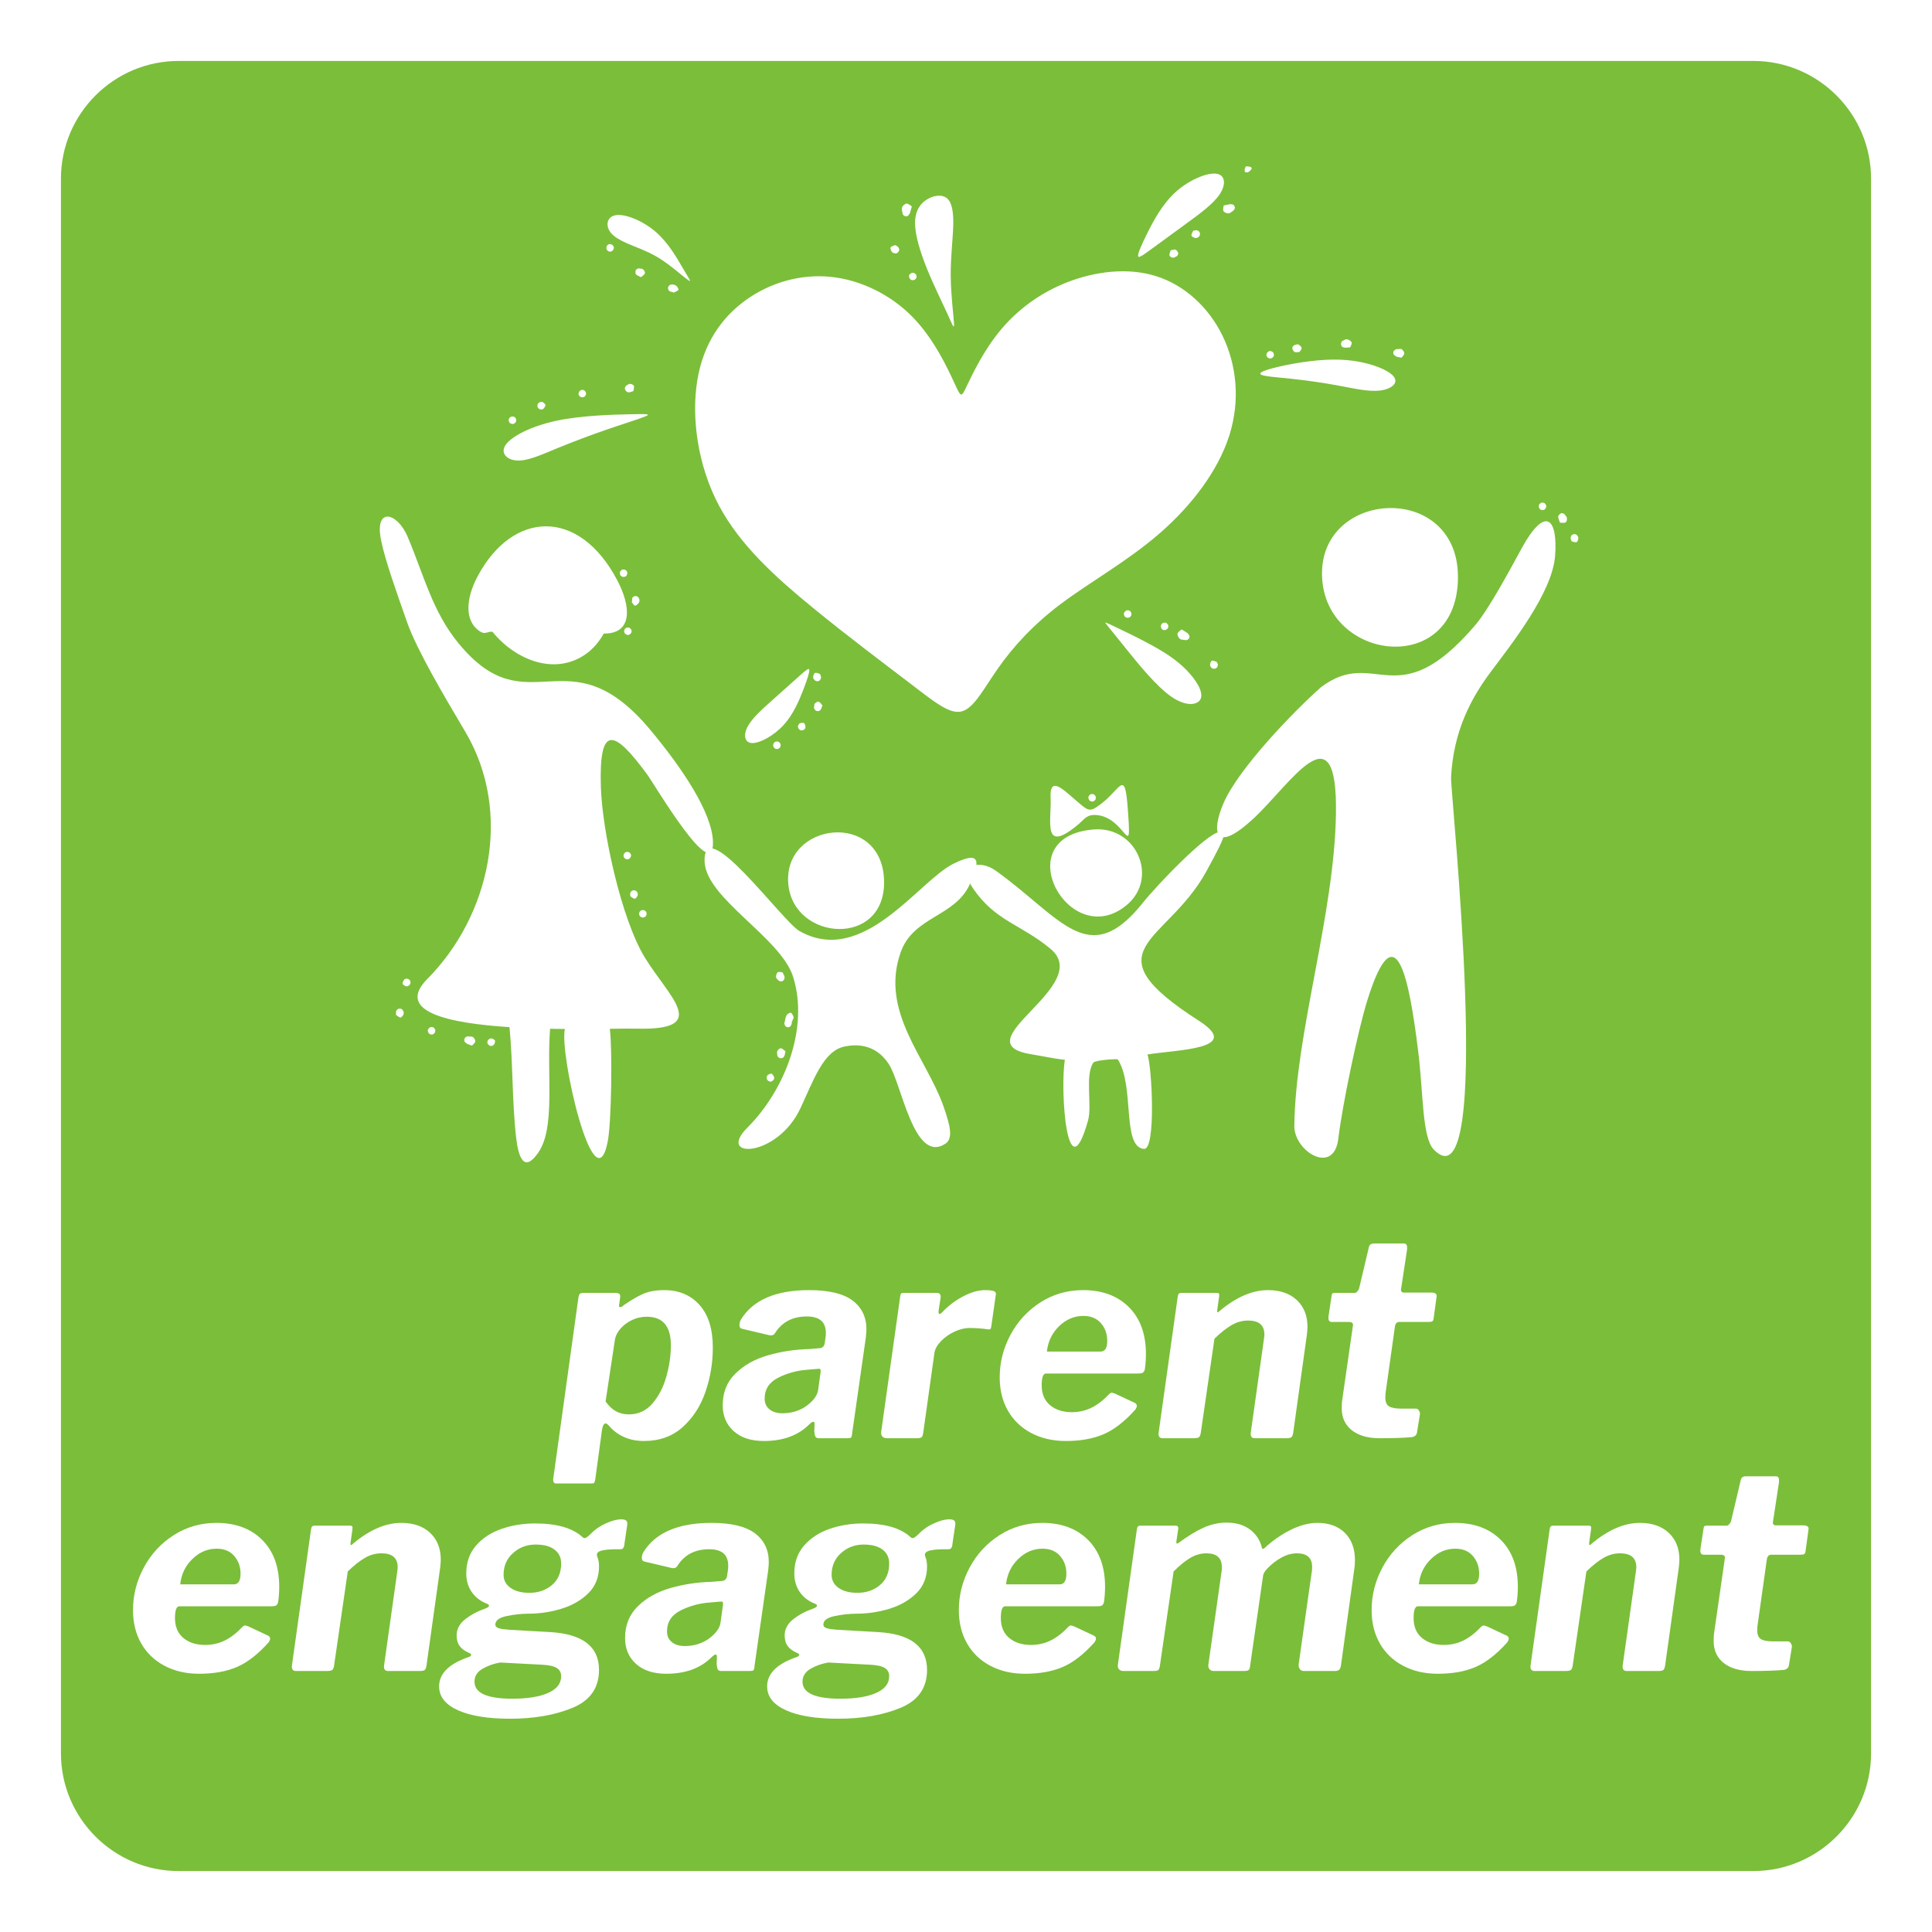 <svg xmlns="http://www.w3.org/2000/svg" xmlns:xlink="http://www.w3.org/1999/xlink" width="1024" zoomAndPan="magnify" viewBox="0 0 768 768" height="1024" preserveAspectRatio="xMidYMid meet" version="1.0"><defs><g/><clipPath id="33b1431d07"><path d="M 24.227 24.227 L 743.773 24.227 L 743.773 743.773 L 24.227 743.773 Z M 24.227 24.227 " clip-rule="nonzero"/></clipPath><clipPath id="df3c3ee03a"><path d="M 696.98 743.773 L 71.02 743.773 C 45.234 743.773 24.227 722.766 24.227 696.98 L 24.227 71.02 C 24.227 45.234 45.234 24.227 71.02 24.227 L 696.98 24.227 C 722.766 24.227 743.773 45.234 743.773 71.02 L 743.773 696.98 C 743.773 722.766 722.766 743.773 696.98 743.773 Z M 696.98 743.773 " clip-rule="nonzero"/></clipPath><clipPath id="529bc5bcb3"><path d="M 200 68.172 L 555 68.172 L 555 296 L 200 296 Z M 200 68.172 " clip-rule="nonzero"/></clipPath><clipPath id="42b10b8790"><path d="M 248.305 152.457 L 252.23 152.457 L 252.23 156 L 248.305 156 Z M 248.305 152.457 " clip-rule="nonzero"/></clipPath><clipPath id="fc7e89dad7"><path d="M 250.352 155.926 C 248.625 155.398 248.324 154.727 248.398 154.352 C 248.398 153.898 248.773 153.375 249.148 153.148 C 249.523 152.926 250.199 152.926 250.574 153.148 C 250.949 153.301 251.324 153.824 251.398 154.273 C 251.398 154.648 251.176 155.324 250.875 155.551 C 250.574 155.852 249.898 156.074 249.523 155.926 C 249.074 155.773 248.398 155.023 248.398 154.5 C 248.398 153.898 249.523 152.773 250.125 152.625 C 250.727 152.477 251.699 152.852 251.926 153.301 C 252.227 153.75 251.773 155.477 251.773 155.477 " clip-rule="nonzero"/></clipPath><clipPath id="8c31df76bf"><path d="M 229.938 154.867 L 233 154.867 L 233 158 L 229.938 158 Z M 229.938 154.867 " clip-rule="nonzero"/></clipPath><clipPath id="0567c7f2be"><path d="M 231.449 157.949 C 230.023 156.977 229.949 156.301 230.102 155.926 C 230.25 155.551 230.773 155.102 231.148 155.023 C 231.602 154.875 232.199 155.102 232.5 155.398 C 232.801 155.625 233.023 156.301 232.949 156.676 C 232.875 157.125 232.5 157.648 232.125 157.801 C 231.75 158.023 231.074 157.949 230.699 157.727 C 230.324 157.5 229.949 156.977 229.949 156.523 C 230.023 156 231 154.949 231.449 154.949 C 231.977 154.949 232.949 155.773 232.949 156.301 C 233.023 156.824 231.449 157.949 231.449 157.949 " clip-rule="nonzero"/></clipPath><clipPath id="c9dcf20f41"><path d="M 213.508 159.656 L 216.91 159.656 L 216.91 162.848 L 213.508 162.848 Z M 213.508 159.656 " clip-rule="nonzero"/></clipPath><clipPath id="799032c5eb"><path d="M 215.176 162.75 C 213.523 160.875 213.898 160.273 214.273 160.051 C 214.574 159.824 215.25 159.676 215.625 159.824 C 216 159.977 216.449 160.5 216.602 160.949 C 216.676 161.324 216.523 162 216.227 162.301 C 215.926 162.602 215.324 162.824 214.875 162.75 C 214.5 162.676 213.898 162.301 213.75 161.926 C 213.602 161.551 213.602 160.875 213.824 160.5 C 214.051 160.125 214.875 159.676 215.398 159.75 C 215.926 159.824 216.824 160.574 216.824 161.102 C 216.898 161.625 215.625 162.75 215.625 162.75 " clip-rule="nonzero"/></clipPath><clipPath id="8288744b1f"><path d="M 202.188 165.512 L 205.281 165.512 L 205.281 168.605 L 202.188 168.605 Z M 202.188 165.512 " clip-rule="nonzero"/></clipPath><clipPath id="e56ff6d1b8"><path d="M 203.699 165.523 C 205.199 166.5 205.273 167.176 205.125 167.625 C 204.977 168 204.449 168.375 204.074 168.523 C 203.625 168.602 202.949 168.375 202.648 168.148 C 202.352 167.852 202.199 167.176 202.199 166.801 C 202.273 166.352 202.727 165.824 203.102 165.676 C 203.477 165.523 204.148 165.523 204.523 165.75 C 204.824 165.977 205.273 166.574 205.199 166.949 C 205.125 167.477 204.227 168.523 203.699 168.523 C 203.25 168.523 202.273 167.699 202.199 167.25 C 202.199 166.727 203.699 165.523 203.699 165.523 " clip-rule="nonzero"/></clipPath><clipPath id="e8ebe0965f"><path d="M 265.492 113 L 269.781 113 L 269.781 116.336 L 265.492 116.336 Z M 265.492 113 " clip-rule="nonzero"/></clipPath><clipPath id="8a64f6629a"><path d="M 267.75 116.324 C 265.875 115.5 265.574 114.898 265.574 114.523 C 265.574 114.074 265.875 113.477 266.25 113.324 C 266.699 113.102 267.75 113.102 268.051 113.477 C 268.426 113.773 268.574 114.75 268.426 115.199 C 268.273 115.648 267.676 115.949 267.301 116.023 C 266.852 116.102 266.25 115.875 265.949 115.574 C 265.648 115.273 265.5 114.602 265.574 114.227 C 265.727 113.773 266.102 113.324 266.551 113.176 C 267.074 112.949 268.125 113.102 268.648 113.477 C 269.176 113.852 269.773 114.676 269.699 115.199 C 269.551 115.648 267.75 116.324 267.75 116.324 " clip-rule="nonzero"/></clipPath><clipPath id="3af9e32f56"><path d="M 252.426 106.555 L 256.52 106.555 L 256.52 110.199 L 252.426 110.199 Z M 252.426 106.555 " clip-rule="nonzero"/></clipPath><clipPath id="e36f51ae77"><path d="M 253.426 109.5 C 252.449 108 252.676 107.324 252.977 107.102 C 253.273 106.801 253.949 106.574 254.324 106.727 C 254.773 106.801 255.301 107.25 255.449 107.625 C 255.602 108 255.523 108.676 255.301 108.977 C 255.074 109.352 254.477 109.648 254.023 109.648 C 253.648 109.648 252.977 109.352 252.75 108.977 C 252.523 108.602 252.523 107.551 252.898 107.176 C 253.273 106.727 254.852 106.648 255.449 106.949 C 255.977 107.25 256.5 108.074 256.352 108.602 C 256.273 109.199 254.773 110.176 254.773 110.176 " clip-rule="nonzero"/></clipPath><clipPath id="d66f528e3c"><path d="M 241 97 L 244.078 97 L 244.078 100.078 L 241 100.078 Z M 241 97 " clip-rule="nonzero"/></clipPath><clipPath id="c3492669bf"><path d="M 242.551 100.051 C 241.051 99 240.977 98.398 241.125 97.949 C 241.273 97.574 241.801 97.125 242.176 97.051 C 242.625 96.977 243.227 97.199 243.523 97.426 C 243.824 97.727 244.051 98.398 243.977 98.773 C 243.898 99.148 243.523 99.75 243.148 99.898 C 242.773 100.051 242.102 100.051 241.727 99.824 C 241.426 99.602 240.977 99 241.051 98.625 C 241.051 98.102 242.023 97.051 242.551 97.051 C 243 96.977 243.977 97.875 244.051 98.324 C 244.051 98.852 242.551 100.051 242.551 100.051 " clip-rule="nonzero"/></clipPath><clipPath id="4ae7a706cb"><path d="M 358.262 80.848 L 362.512 80.848 L 362.512 86 L 358.262 86 Z M 358.262 80.848 " clip-rule="nonzero"/></clipPath><clipPath id="67d27cae3c"><path d="M 361.648 84.898 C 360.227 86.023 359.551 85.875 359.25 85.648 C 358.949 85.426 358.648 84.75 358.727 84.375 C 358.727 83.926 359.102 83.398 359.398 83.176 C 359.773 82.949 360.449 82.949 360.824 83.102 C 361.199 83.324 361.648 83.852 361.648 84.227 C 361.727 84.75 361.199 85.648 360.824 85.875 C 360.449 86.023 359.773 86.023 359.398 85.727 C 358.875 85.273 358.273 83.398 358.574 82.574 C 358.727 81.824 359.699 81 360.301 80.926 C 360.977 80.852 362.477 82.051 362.477 82.051 " clip-rule="nonzero"/></clipPath><clipPath id="aa7aa78774"><path d="M 353.82 97.391 L 357.555 97.391 L 357.555 100.832 L 353.82 100.832 Z M 353.82 97.391 " clip-rule="nonzero"/></clipPath><clipPath id="a8e77031dd"><path d="M 356.773 97.949 C 357 100.5 356.324 100.727 355.875 100.727 C 355.5 100.727 354.898 100.352 354.676 100.051 C 354.449 99.676 354.375 99 354.602 98.625 C 354.75 98.25 355.273 97.801 355.648 97.727 C 356.102 97.648 356.699 97.875 357 98.176 C 357.301 98.477 357.523 99.148 357.449 99.523 C 357.301 99.898 356.926 100.426 356.551 100.648 C 356.102 100.801 355.199 100.648 354.75 100.352 C 354.301 99.977 353.852 98.852 354 98.398 C 354.227 97.875 355.875 97.426 355.875 97.426 " clip-rule="nonzero"/></clipPath><clipPath id="8f3ea80197"><path d="M 361.18 108.344 L 364.457 108.344 L 364.457 111.48 L 361.18 111.48 Z M 361.18 108.344 " clip-rule="nonzero"/></clipPath><clipPath id="5ca56b20b0"><path d="M 363.676 108.676 C 364.352 110.324 364.051 110.926 363.676 111.148 C 363.375 111.375 362.699 111.449 362.324 111.301 C 361.949 111.148 361.5 110.699 361.426 110.25 C 361.273 109.875 361.5 109.199 361.801 108.898 C 362.023 108.602 362.699 108.375 363.074 108.449 C 363.523 108.523 364.051 108.898 364.199 109.273 C 364.426 109.648 364.426 110.398 364.125 110.699 C 363.824 111.074 362.477 111.449 362.023 111.148 C 361.574 110.926 361.199 109.727 361.426 109.273 C 361.727 108.824 363.602 108.602 363.602 108.602 " clip-rule="nonzero"/></clipPath><clipPath id="3d009e0b63"><path d="M 464.59 99.07 L 468.375 99.07 L 468.375 102.531 L 464.59 102.531 Z M 464.59 99.07 " clip-rule="nonzero"/></clipPath><clipPath id="d4d1ada242"><path d="M 466.5 99.227 C 468.148 99.824 468.375 100.426 468.375 100.875 C 468.301 101.25 467.926 101.852 467.551 102 C 467.176 102.227 466.5 102.227 466.125 102 C 465.75 101.773 465.375 101.25 465.375 100.801 C 465.301 100.426 465.602 99.824 465.898 99.523 C 466.199 99.301 466.875 99.074 467.25 99.227 C 467.699 99.375 468.375 100.199 468.375 100.727 C 468.301 101.25 467.176 102.301 466.5 102.449 C 465.977 102.523 465.074 102.074 464.926 101.625 C 464.625 101.176 465.375 99.523 465.375 99.523 " clip-rule="nonzero"/></clipPath><clipPath id="7737c93476"><path d="M 473.449 91.465 L 477.164 91.465 L 477.164 94.684 L 473.449 94.684 Z M 473.449 91.465 " clip-rule="nonzero"/></clipPath><clipPath id="25ae107e23"><path d="M 475.199 91.574 C 477.148 93.148 476.852 93.824 476.551 94.125 C 476.25 94.426 475.574 94.574 475.199 94.5 C 474.824 94.426 474.301 93.977 474.148 93.602 C 473.926 93.227 474 92.551 474.227 92.176 C 474.449 91.875 475.051 91.5 475.5 91.5 C 475.875 91.5 476.477 91.801 476.773 92.176 C 477 92.551 477.074 93.148 476.926 93.602 C 476.699 93.977 476.023 94.574 475.5 94.648 C 474.898 94.648 473.852 94.199 473.625 93.676 C 473.477 93.227 474.301 91.727 474.301 91.727 " clip-rule="nonzero"/></clipPath><clipPath id="c6f202e239"><path d="M 486 81.121 L 490.953 81.121 L 490.953 84.93 L 486 84.93 Z M 486 81.121 " clip-rule="nonzero"/></clipPath><clipPath id="7e305b47a3"><path d="M 489.074 81.148 C 490.648 81.824 490.875 82.426 490.801 82.875 C 490.727 83.25 490.352 83.773 489.977 83.926 C 489.602 84.148 488.926 84.074 488.551 83.852 C 488.176 83.625 487.875 83.102 487.875 82.648 C 487.801 82.199 488.102 81.602 488.477 81.375 C 488.852 81.148 489.898 81.148 490.273 81.375 C 490.648 81.676 490.949 82.273 490.875 82.727 C 490.727 83.398 489.227 84.676 488.477 84.824 C 487.727 84.898 486.676 84.449 486.375 83.926 C 486 83.398 486.449 81.676 486.449 81.676 " clip-rule="nonzero"/></clipPath><clipPath id="212eb5868e"><path d="M 494.621 66 L 497.629 66 L 497.629 69 L 494.621 69 Z M 494.621 66 " clip-rule="nonzero"/></clipPath><clipPath id="42cdceec5c"><path d="M 497.625 66.977 C 496.352 69 495.148 68.625 494.852 68.25 C 494.625 67.801 494.852 66.602 495.227 66.227 C 495.602 65.926 497.25 66.375 497.25 66.375 " clip-rule="nonzero"/></clipPath><clipPath id="c679afd37b"><path d="M 553.793 138.52 L 558.258 138.52 L 558.258 142.211 L 553.793 142.211 Z M 553.793 138.52 " clip-rule="nonzero"/></clipPath><clipPath id="dd68b8a9d9"><path d="M 555 141.75 C 553.801 140.398 553.875 139.727 554.176 139.426 C 554.398 139.051 555 138.75 555.375 138.75 C 555.824 138.75 556.426 139.125 556.648 139.426 C 556.875 139.801 556.949 140.477 556.727 140.852 C 556.574 141.227 556.125 141.676 555.676 141.75 C 555.227 141.824 554.324 141.375 554.023 140.926 C 553.801 140.625 553.801 139.875 554.023 139.574 C 554.477 139.051 556.273 138.523 557.023 138.75 C 557.625 138.977 558.227 139.875 558.227 140.477 C 558.227 141.074 557.102 142.199 557.102 142.199 " clip-rule="nonzero"/></clipPath><clipPath id="33e8d9add2"><path d="M 533 134.816 L 537.535 134.816 L 537.535 138.258 L 533 138.258 Z M 533 134.816 " clip-rule="nonzero"/></clipPath><clipPath id="7309896cf7"><path d="M 534.676 138.227 C 533.102 137.25 533.102 136.199 533.324 135.824 C 533.551 135.449 534.227 135.227 534.602 135.227 C 535.051 135.227 535.648 135.523 535.801 135.898 C 536.023 136.273 536.102 136.949 535.949 137.324 C 535.801 137.699 535.199 138.074 534.824 138.148 C 534.449 138.227 533.773 138.074 533.477 137.773 C 533.176 137.477 532.949 136.801 533.102 136.426 C 533.324 135.824 534.523 134.852 535.273 134.852 C 535.949 134.852 537.074 135.523 537.301 136.125 C 537.523 136.648 536.699 138.074 536.699 138.074 " clip-rule="nonzero"/></clipPath><clipPath id="d49ebd16c6"><path d="M 513.598 136.793 L 517.523 136.793 L 517.523 140.109 L 513.598 140.109 Z M 513.598 136.793 " clip-rule="nonzero"/></clipPath><clipPath id="03dca9bdd8"><path d="M 515.324 140.023 C 513.75 139.125 513.676 138.449 513.75 138.074 C 513.898 137.625 514.426 137.176 514.801 137.102 C 515.176 136.949 515.852 137.102 516.148 137.398 C 516.523 137.625 516.75 138.227 516.676 138.676 C 516.676 139.051 516.301 139.648 515.926 139.801 C 515.551 140.023 514.875 140.102 514.5 139.875 C 514.125 139.574 513.602 138.676 513.75 138.227 C 513.898 137.625 515.25 136.801 515.852 136.875 C 516.449 136.949 517.352 137.773 517.426 138.375 C 517.5 138.824 516.523 139.949 516.523 139.949 " clip-rule="nonzero"/></clipPath><clipPath id="b75ed69501"><path d="M 503.387 139.488 L 506.48 139.488 L 506.48 142.582 L 503.387 142.582 Z M 503.387 139.488 " clip-rule="nonzero"/></clipPath><clipPath id="4831085cb5"><path d="M 504.898 142.5 C 503.477 141.523 503.398 140.852 503.551 140.477 C 503.699 140.102 504.227 139.648 504.602 139.574 C 504.977 139.5 505.648 139.648 505.949 139.949 C 506.25 140.25 506.477 140.852 506.398 141.227 C 506.324 141.676 505.949 142.199 505.574 142.352 C 505.199 142.574 504.523 142.5 504.148 142.273 C 503.773 142.125 503.398 141.523 503.398 141.074 C 503.477 140.551 504.449 139.5 504.898 139.5 C 505.426 139.5 506.398 140.699 506.398 141.227 C 506.398 141.676 504.898 142.5 504.898 142.5 " clip-rule="nonzero"/></clipPath><clipPath id="299d479f95"><path d="M 446.684 242.527 L 449.871 242.527 L 449.871 245.648 L 446.684 245.648 Z M 446.684 242.527 " clip-rule="nonzero"/></clipPath><clipPath id="3860d10f52"><path d="M 448.273 242.551 C 449.773 243.602 449.852 244.273 449.699 244.648 C 449.551 245.023 449.023 245.477 448.574 245.551 C 448.199 245.625 447.523 245.477 447.227 245.176 C 446.926 244.875 446.699 244.273 446.773 243.824 C 446.852 243.449 447.301 242.926 447.676 242.699 C 448.051 242.551 448.727 242.551 449.023 242.773 C 449.398 243 449.852 243.602 449.773 243.977 C 449.699 244.5 448.801 245.551 448.273 245.551 C 447.824 245.625 446.773 244.727 446.773 244.273 C 446.773 243.75 448.273 242.551 448.273 242.551 " clip-rule="nonzero"/></clipPath><clipPath id="20bbca5eab"><path d="M 461.379 247.41 L 464.488 247.41 L 464.488 250.59 L 461.379 250.59 Z M 461.379 247.41 " clip-rule="nonzero"/></clipPath><clipPath id="f09ca43086"><path d="M 464.023 247.949 C 464.324 249.676 463.875 250.199 463.5 250.352 C 463.125 250.574 462.449 250.5 462.148 250.273 C 461.773 250.051 461.477 249.449 461.477 249.074 C 461.398 248.625 461.699 248.023 462.074 247.801 C 462.375 247.574 463.051 247.426 463.426 247.574 C 463.875 247.727 464.324 248.25 464.398 248.625 C 464.477 249.074 464.398 249.75 464.023 249.977 C 463.648 250.352 462.227 250.426 461.852 250.051 C 461.551 249.676 461.625 248.176 462 247.801 C 462.301 247.5 463.949 247.949 463.949 247.949 " clip-rule="nonzero"/></clipPath><clipPath id="9f1ec51b23"><path d="M 468 250.172 L 472.98 250.172 L 472.98 254.586 L 468 254.586 Z M 468 250.172 " clip-rule="nonzero"/></clipPath><clipPath id="b33b425869"><path d="M 472.125 251.699 C 472.875 253.352 472.574 253.949 472.273 254.176 C 471.898 254.477 471.227 254.551 470.852 254.398 C 470.477 254.25 470.023 253.801 469.875 253.352 C 469.801 252.977 469.949 252.301 470.25 252 C 470.477 251.699 471.148 251.398 471.523 251.477 C 471.977 251.625 472.727 252.301 472.801 252.75 C 472.949 253.199 472.727 253.801 472.352 254.102 C 471.824 254.477 469.801 254.477 469.125 254.023 C 468.523 253.648 468 252.523 468.074 251.926 C 468.148 251.25 469.727 250.199 469.727 250.199 " clip-rule="nonzero"/></clipPath><clipPath id="cb2d9fb59e"><path d="M 481 262.414 L 484.148 262.414 L 484.148 265.961 L 481 265.961 Z M 481 262.414 " clip-rule="nonzero"/></clipPath><clipPath id="7cbc9d8f13"><path d="M 483.977 263.773 C 482.699 265.949 482.023 265.801 481.727 265.574 C 481.352 265.273 481.125 264.676 481.125 264.301 C 481.125 263.852 481.5 263.25 481.801 263.102 C 482.176 262.875 482.852 262.801 483.227 263.023 C 483.602 263.176 484.051 263.699 484.125 264.074 C 484.125 264.523 483.977 265.125 483.676 265.426 C 483.375 265.727 482.699 265.949 482.324 265.801 C 481.801 265.727 481.125 265.051 481.051 264.602 C 480.898 264.074 481.273 262.949 481.727 262.648 C 482.176 262.426 483.75 263.176 483.75 263.176 " clip-rule="nonzero"/></clipPath><clipPath id="ca1dbcd4ff"><path d="M 323.145 267.207 L 326.434 267.207 L 326.434 270.996 L 323.145 270.996 Z M 323.145 267.207 " clip-rule="nonzero"/></clipPath><clipPath id="54d07be64d"><path d="M 326.324 268.801 C 324.977 270.977 324.227 270.75 323.926 270.449 C 323.625 270.227 323.324 269.625 323.398 269.176 C 323.398 268.801 323.773 268.199 324.148 267.977 C 324.523 267.824 325.199 267.824 325.574 267.977 C 325.949 268.199 326.324 268.727 326.398 269.102 C 326.398 269.551 326.176 270.148 325.875 270.449 C 325.574 270.75 324.898 270.898 324.523 270.75 C 324.074 270.676 323.398 270 323.25 269.477 C 323.176 268.949 323.477 267.75 323.926 267.523 C 324.375 267.227 325.949 267.898 325.949 267.898 " clip-rule="nonzero"/></clipPath><clipPath id="cc219f2595"><path d="M 323.441 278.816 L 326.957 278.816 L 326.957 282.773 L 323.441 282.773 Z M 323.441 278.816 " clip-rule="nonzero"/></clipPath><clipPath id="225dca17a9"><path d="M 326.477 281.625 C 325.125 282.75 324.449 282.602 324.148 282.301 C 323.773 282.074 323.477 281.398 323.551 281.023 C 323.699 280.574 324.375 279.824 324.824 279.676 C 325.199 279.602 325.875 279.824 326.176 280.125 C 326.477 280.426 326.625 281.102 326.551 281.477 C 326.477 281.926 326.023 282.375 325.648 282.602 C 325.273 282.75 324.523 282.676 324.227 282.449 C 323.852 282 323.551 280.5 323.773 279.898 C 324 279.449 324.824 278.852 325.352 278.926 C 325.875 278.926 326.926 280.426 326.926 280.426 " clip-rule="nonzero"/></clipPath><clipPath id="e291cbbee0"><path d="M 317.172 287.16 L 320.277 287.16 L 320.277 290.402 L 317.172 290.402 Z M 317.172 287.16 " clip-rule="nonzero"/></clipPath><clipPath id="1539f6ab3c"><path d="M 319.949 289.727 C 317.398 289.801 317.176 289.125 317.176 288.75 C 317.25 288.301 317.625 287.773 317.926 287.551 C 318.301 287.324 318.977 287.324 319.352 287.477 C 319.727 287.699 320.102 288.227 320.176 288.602 C 320.25 289.051 320.023 289.648 319.727 289.949 C 319.426 290.25 318.75 290.398 318.375 290.324 C 317.926 290.176 317.398 289.801 317.324 289.352 C 317.176 288.898 317.324 288 317.699 287.699 C 318.074 287.324 319.273 287.176 319.648 287.477 C 320.102 287.699 320.176 289.426 320.176 289.426 " clip-rule="nonzero"/></clipPath><clipPath id="9d1f8011cc"><path d="M 307.258 294.656 L 310.375 294.656 L 310.375 297.848 L 307.258 297.848 Z M 307.258 294.656 " clip-rule="nonzero"/></clipPath><clipPath id="ff1e5eaacc"><path d="M 310.352 296.25 C 309.375 297.75 308.699 297.824 308.324 297.676 C 307.875 297.523 307.5 297 307.352 296.551 C 307.273 296.176 307.5 295.5 307.727 295.199 C 308.023 294.898 308.699 294.676 309.074 294.75 C 309.523 294.824 310.051 295.273 310.199 295.648 C 310.352 296.023 310.352 296.699 310.125 297 C 309.898 297.375 309.301 297.824 308.926 297.75 C 308.398 297.676 307.352 296.773 307.352 296.25 C 307.352 295.727 308.477 294.75 309 294.75 C 309.449 294.75 310.352 296.176 310.352 296.176 " clip-rule="nonzero"/></clipPath><clipPath id="c7cf123c49"><path d="M 624.281 212.16 L 627.543 212.16 L 627.543 215.777 L 624.281 215.777 Z M 624.281 212.16 " clip-rule="nonzero"/></clipPath><clipPath id="c713c35693"><path d="M 624.449 214.426 C 625.648 212.176 626.324 212.324 626.699 212.551 C 627 212.852 627.301 213.375 627.301 213.824 C 627.301 214.273 627 214.801 626.625 215.023 C 626.324 215.324 625.648 215.324 625.273 215.176 C 624.898 215.023 624.449 214.5 624.375 214.125 C 624.301 213.75 624.449 213.074 624.75 212.773 C 625.051 212.477 625.648 212.25 626.102 212.324 C 626.551 212.398 627.227 213 627.375 213.523 C 627.523 214.051 627.227 215.176 626.773 215.477 C 626.398 215.773 624.75 215.176 624.75 215.176 " clip-rule="nonzero"/></clipPath><clipPath id="048c032195"><path d="M 619.34 204 L 623 204 L 623 208 L 619.34 208 Z M 619.34 204 " clip-rule="nonzero"/></clipPath><clipPath id="6033a49b5a"><path d="M 619.5 206.023 C 619.949 204.301 620.551 204 620.926 204 C 621.375 204 621.977 204.375 622.199 204.75 C 622.426 205.051 622.426 205.727 622.273 206.102 C 622.125 206.477 621.602 206.926 621.148 207 C 620.773 207.074 620.102 206.852 619.801 206.551 C 619.574 206.25 619.352 205.648 619.426 205.199 C 619.574 204.75 620.25 204 620.773 204 C 621.375 204 622.574 205.051 622.801 205.648 C 623.023 206.25 622.875 207.301 622.426 207.602 C 621.977 208.051 620.102 207.75 620.102 207.75 " clip-rule="nonzero"/></clipPath><clipPath id="e1228fd377"><path d="M 611.617 199.719 L 614.711 199.719 L 614.711 202.812 L 611.617 202.812 Z M 611.617 199.719 " clip-rule="nonzero"/></clipPath><clipPath id="d35347de9d"><path d="M 613.199 202.801 C 611.699 201.75 611.625 201.074 611.773 200.699 C 611.926 200.324 612.449 199.875 612.824 199.801 C 613.273 199.727 613.875 199.875 614.176 200.176 C 614.477 200.477 614.699 201.148 614.625 201.523 C 614.551 201.898 614.176 202.5 613.801 202.648 C 613.426 202.801 612.75 202.801 612.375 202.574 C 612.074 202.352 611.625 201.75 611.699 201.375 C 611.699 200.852 612.676 199.801 613.199 199.801 C 613.648 199.727 614.625 200.625 614.699 201.074 C 614.699 201.602 613.199 202.801 613.199 202.801 " clip-rule="nonzero"/></clipPath><clipPath id="72a9aff27a"><path d="M 432.59 315.59 L 435.684 315.59 L 435.684 318.684 L 432.59 318.684 Z M 432.59 315.59 " clip-rule="nonzero"/></clipPath><clipPath id="e6cd27b9f3"><path d="M 434.102 315.602 C 435.602 316.648 435.676 317.324 435.523 317.699 C 435.375 318.074 434.852 318.523 434.477 318.602 C 434.023 318.676 433.426 318.523 433.125 318.227 C 432.824 317.926 432.602 317.324 432.676 316.875 C 432.676 316.5 433.125 315.977 433.5 315.75 C 433.875 315.602 434.551 315.602 434.926 315.824 C 435.227 316.051 435.676 316.648 435.602 317.023 C 435.602 317.551 434.625 318.676 434.102 318.602 C 433.648 318.602 432.602 317.477 432.602 316.949 C 432.676 316.5 434.102 315.602 434.102 315.602 " clip-rule="nonzero"/></clipPath><clipPath id="fe9d3f782a"><path d="M 308.312 386.164 L 311.945 386.164 L 311.945 390.16 L 308.312 390.16 Z M 308.312 386.164 " clip-rule="nonzero"/></clipPath><clipPath id="76484ba9f2"><path d="M 311.773 387.977 C 311.551 389.699 310.949 390.074 310.574 390.148 C 310.125 390.148 309.523 389.852 309.227 389.551 C 309 389.25 308.852 388.574 309 388.199 C 309.074 387.75 309.602 387.301 309.977 387.148 C 310.426 387.074 311.398 387.449 311.699 387.824 C 311.926 388.125 311.926 388.801 311.773 389.176 C 311.625 389.625 311.176 390.074 310.727 390.074 C 310.125 390.148 308.773 389.324 308.551 388.648 C 308.324 388.051 308.699 386.852 309.148 386.477 C 309.602 386.176 311.102 386.551 311.102 386.551 " clip-rule="nonzero"/></clipPath><clipPath id="1416f56680"><path d="M 311.613 402.441 L 315.531 402.441 L 315.531 408.465 L 311.613 408.465 Z M 311.613 402.441 " clip-rule="nonzero"/></clipPath><clipPath id="394bdae390"><path d="M 315.523 404.477 C 314.102 408.148 313.273 408.449 312.824 408.301 C 312.375 408.148 311.773 407.25 311.773 406.801 C 311.773 406.352 312.148 405.75 312.523 405.602 C 312.824 405.375 313.5 405.301 313.875 405.449 C 314.25 405.676 314.699 406.199 314.773 406.574 C 314.773 407.102 314.324 408 313.875 408.227 C 313.5 408.449 312.449 408.301 312.148 407.852 C 311.625 407.176 312.148 404.477 312.676 403.574 C 313.125 402.977 313.949 402.449 314.398 402.602 C 314.926 402.676 315.523 404.477 315.523 404.477 " clip-rule="nonzero"/></clipPath><clipPath id="5186f06abf"><path d="M 308.746 416.594 L 312.262 416.594 L 312.262 420.77 L 308.746 420.77 Z M 308.746 416.594 " clip-rule="nonzero"/></clipPath><clipPath id="3435610051"><path d="M 311.926 419.477 C 310.125 420.75 309.523 420.375 309.227 420.074 C 309 419.773 308.852 419.102 309 418.727 C 309.148 418.273 309.602 417.824 310.051 417.75 C 310.426 417.602 311.102 417.75 311.398 418.051 C 311.699 418.273 312 418.949 311.926 419.324 C 311.852 419.773 311.477 420.301 311.176 420.523 C 310.801 420.676 310.125 420.75 309.75 420.523 C 309.227 420.148 308.773 418.727 308.926 418.051 C 309.074 417.449 309.824 416.699 310.352 416.699 C 310.875 416.625 312.227 417.898 312.227 417.898 " clip-rule="nonzero"/></clipPath><clipPath id="95f70b122e"><path d="M 304.637 426.66 L 307.828 426.66 L 307.828 429.992 L 304.637 429.992 Z M 304.637 426.66 " clip-rule="nonzero"/></clipPath><clipPath id="8ba95aa00b"><path d="M 307.648 428.852 C 305.324 429.75 304.875 429.227 304.801 428.852 C 304.727 428.398 304.875 427.727 305.102 427.426 C 305.398 427.125 306 426.898 306.449 426.977 C 306.824 427.051 307.426 427.426 307.574 427.801 C 307.801 428.176 307.727 428.852 307.574 429.148 C 307.352 429.523 306.824 429.898 306.375 429.977 C 306 429.977 305.324 429.75 305.102 429.375 C 304.801 429 304.648 428.102 304.949 427.648 C 305.176 427.199 306.227 426.676 306.75 426.824 C 307.199 426.977 307.801 428.477 307.801 428.477 " clip-rule="nonzero"/></clipPath><clipPath id="30336becf7"><path d="M 193.645 412.648 L 196.984 412.648 L 196.984 415.812 L 193.645 415.812 Z M 193.645 412.648 " clip-rule="nonzero"/></clipPath><clipPath id="64297bc488"><path d="M 195.375 415.801 C 193.801 414.898 193.648 414.301 193.801 413.852 C 193.875 413.477 194.398 412.949 194.773 412.875 C 195.148 412.727 195.824 412.875 196.125 413.102 C 196.5 413.324 196.727 413.926 196.727 414.375 C 196.727 414.75 196.352 415.352 195.977 415.574 C 195.676 415.801 195 415.801 194.625 415.648 C 194.25 415.426 193.727 414.898 193.727 414.523 C 193.727 414 194.551 412.875 195.074 412.801 C 195.602 412.648 196.727 413.324 196.801 413.773 C 196.949 414.301 195.75 415.727 195.75 415.727 " clip-rule="nonzero"/></clipPath><clipPath id="d048a55814"><path d="M 184.484 411.809 L 189 411.809 L 189 415.664 L 184.484 415.664 Z M 184.484 411.809 " clip-rule="nonzero"/></clipPath><clipPath id="640a44542e"><path d="M 185.551 414.898 C 184.5 413.398 184.648 412.801 184.949 412.426 C 185.25 412.125 185.852 411.898 186.301 411.977 C 186.676 412.051 187.199 412.426 187.426 412.801 C 187.574 413.176 187.574 413.852 187.352 414.227 C 187.199 414.523 186.602 414.977 186.227 414.977 C 185.699 414.977 184.875 414.449 184.648 414 C 184.5 413.625 184.5 412.875 184.875 412.574 C 185.324 412.125 187.199 411.824 187.875 412.199 C 188.477 412.426 189 413.398 188.926 414 C 188.926 414.602 187.574 415.648 187.574 415.648 " clip-rule="nonzero"/></clipPath><clipPath id="1a3e626e45"><path d="M 170.012 408.215 L 173.105 408.215 L 173.105 411.309 L 170.012 411.309 Z M 170.012 408.215 " clip-rule="nonzero"/></clipPath><clipPath id="fdf67af3cc"><path d="M 171.523 408.227 C 173.023 409.273 173.102 409.949 172.949 410.324 C 172.801 410.699 172.273 411.148 171.898 411.227 C 171.449 411.301 170.852 411.148 170.551 410.852 C 170.25 410.551 170.023 409.949 170.102 409.5 C 170.102 409.125 170.551 408.602 170.926 408.375 C 171.301 408.227 171.977 408.227 172.352 408.449 C 172.648 408.676 173.102 409.273 173.023 409.648 C 173.023 410.176 172.051 411.227 171.523 411.227 C 171.074 411.227 170.023 410.102 170.023 409.574 C 170.102 409.125 171.523 408.227 171.523 408.227 " clip-rule="nonzero"/></clipPath><clipPath id="f6723532b4"><path d="M 157.332 400.855 L 160.594 400.855 L 160.594 404.578 L 157.332 404.578 Z M 157.332 400.855 " clip-rule="nonzero"/></clipPath><clipPath id="c071e9d995"><path d="M 157.426 402.449 C 159.375 400.875 159.977 401.324 160.199 401.699 C 160.426 402 160.426 402.676 160.273 403.051 C 160.125 403.426 159.602 403.875 159.148 403.949 C 158.773 404.023 158.102 403.801 157.801 403.5 C 157.574 403.199 157.352 402.523 157.426 402.148 C 157.5 401.699 157.949 401.176 158.324 401.023 C 158.773 400.875 159.375 400.949 159.75 401.176 C 160.125 401.477 160.574 402.301 160.5 402.824 C 160.426 403.426 159.75 404.398 159.227 404.477 C 158.699 404.551 157.426 403.426 157.426 403.426 " clip-rule="nonzero"/></clipPath><clipPath id="f7946131df"><path d="M 160 389.004 L 163.359 389.004 L 163.359 392.121 L 160 392.121 Z M 160 389.004 " clip-rule="nonzero"/></clipPath><clipPath id="5ffbab8f63"><path d="M 161.25 389.102 C 163.352 390.602 163.051 391.199 162.824 391.574 C 162.523 391.875 161.852 392.102 161.477 392.023 C 161.102 391.949 160.5 391.574 160.352 391.199 C 160.199 390.824 160.199 390.148 160.426 389.773 C 160.648 389.398 161.176 389.023 161.625 389.023 C 162 389.023 162.602 389.25 162.898 389.625 C 163.125 389.926 163.273 390.602 163.125 390.977 C 162.977 391.426 162.301 392.023 161.773 392.102 C 161.25 392.102 160.199 391.574 160.051 391.051 C 159.824 390.602 160.801 389.25 160.801 389.25 " clip-rule="nonzero"/></clipPath><clipPath id="626ed9ee1a"><path d="M 248.008 249.355 L 251.195 249.355 L 251.195 252.477 L 248.008 252.477 Z M 248.008 249.355 " clip-rule="nonzero"/></clipPath><clipPath id="1bd6bc52ea"><path d="M 248.102 250.875 C 249.074 249.449 249.75 249.375 250.125 249.523 C 250.5 249.676 250.949 250.199 251.023 250.574 C 251.176 251.023 250.949 251.625 250.648 251.926 C 250.426 252.227 249.75 252.449 249.375 252.375 C 248.926 252.301 248.398 251.926 248.25 251.551 C 248.023 251.176 248.102 250.5 248.324 250.125 C 248.551 249.75 249.074 249.375 249.523 249.449 C 250.051 249.449 251.102 250.426 251.102 250.875 C 251.102 251.398 250.273 252.375 249.75 252.449 C 249.301 252.449 248.102 250.949 248.102 250.949 " clip-rule="nonzero"/></clipPath><clipPath id="aa53f15ed5"><path d="M 251.09 236.914 L 254.359 236.914 L 254.359 240.852 L 251.09 240.852 Z M 251.09 236.914 " clip-rule="nonzero"/></clipPath><clipPath id="5d605ce1ad"><path d="M 251.102 239.25 C 251.773 237.148 252.375 236.926 252.75 236.926 C 253.199 237 253.727 237.375 253.949 237.75 C 254.176 238.051 254.176 238.727 253.949 239.102 C 253.801 239.477 253.199 239.852 252.824 239.926 C 252.449 240 251.773 239.773 251.477 239.398 C 251.25 239.023 251.176 238.051 251.398 237.602 C 251.551 237.227 252.227 236.926 252.602 236.926 C 253.051 236.926 253.648 237.227 253.875 237.602 C 254.176 237.977 254.324 238.801 254.102 239.324 C 253.875 239.926 252.898 240.824 252.375 240.75 C 251.926 240.676 251.102 239.25 251.102 239.25 " clip-rule="nonzero"/></clipPath><clipPath id="e5cfc355d6"><path d="M 246.375 226.25 L 249.477 226.25 L 249.477 229.457 L 246.375 229.457 Z M 246.375 226.25 " clip-rule="nonzero"/></clipPath><clipPath id="72463499bb"><path d="M 248.25 229.273 C 246.602 228.676 246.375 228.074 246.375 227.625 C 246.449 227.25 246.824 226.727 247.199 226.5 C 247.574 226.352 248.25 226.352 248.625 226.574 C 249 226.727 249.375 227.324 249.375 227.699 C 249.375 228.148 249.148 228.75 248.852 229.051 C 248.477 229.273 247.875 229.426 247.426 229.273 C 247.051 229.199 246.523 228.676 246.449 228.301 C 246.375 227.773 247.051 226.5 247.5 226.426 C 248.023 226.273 249.301 227.176 249.375 227.699 C 249.449 228.148 248.25 229.273 248.25 229.273 " clip-rule="nonzero"/></clipPath><clipPath id="1fa8731b21"><path d="M 254.012 361.715 L 257.105 361.715 L 257.105 364.809 L 254.012 364.809 Z M 254.012 361.715 " clip-rule="nonzero"/></clipPath><clipPath id="cbf52a950a"><path d="M 254.023 363.227 C 255.074 361.801 255.676 361.727 256.125 361.875 C 256.5 362.023 256.949 362.477 257.023 362.926 C 257.102 363.301 256.949 363.977 256.648 364.273 C 256.352 364.574 255.676 364.801 255.301 364.727 C 254.926 364.648 254.324 364.273 254.176 363.898 C 254.023 363.523 254.023 362.852 254.25 362.477 C 254.477 362.102 255.074 361.727 255.449 361.727 C 255.977 361.801 257.023 362.699 257.023 363.227 C 257.023 363.75 255.898 364.801 255.375 364.727 C 254.926 364.727 254.023 363.301 254.023 363.301 " clip-rule="nonzero"/></clipPath><clipPath id="58b3a4b919"><path d="M 250.406 353.762 L 253.598 353.762 L 253.598 357.375 L 250.406 357.375 Z M 250.406 353.762 " clip-rule="nonzero"/></clipPath><clipPath id="e908faa7e1"><path d="M 250.5 355.574 C 252.301 353.773 252.898 354.148 253.199 354.449 C 253.426 354.824 253.574 355.5 253.426 355.875 C 253.273 356.25 252.824 356.699 252.375 356.852 C 252 356.926 251.324 356.852 251.023 356.551 C 250.727 356.324 250.426 355.648 250.5 355.273 C 250.5 354.824 250.875 354.301 251.25 354.074 C 251.625 353.852 252.301 353.852 252.676 354.074 C 253.125 354.301 253.574 355.051 253.574 355.574 C 253.5 356.102 252.898 357.148 252.375 357.227 C 251.852 357.375 250.574 356.25 250.574 356.25 " clip-rule="nonzero"/></clipPath><clipPath id="fc08873db5"><path d="M 247.793 338.543 L 250.957 338.543 L 250.957 341.707 L 247.793 341.707 Z M 247.793 338.543 " clip-rule="nonzero"/></clipPath><clipPath id="d1f0851e08"><path d="M 249.375 338.625 C 250.875 339.602 250.949 340.273 250.727 340.648 C 250.574 341.023 250.125 341.477 249.676 341.551 C 249.301 341.699 248.625 341.477 248.324 341.176 C 248.023 340.949 247.801 340.273 247.875 339.898 C 247.949 339.449 248.324 338.926 248.699 338.773 C 249.074 338.551 249.75 338.625 250.125 338.852 C 250.5 339.074 250.875 339.602 250.875 340.051 C 250.801 340.574 249.898 341.625 249.375 341.625 C 248.852 341.625 247.875 340.801 247.875 340.273 C 247.875 339.75 249.375 338.625 249.375 338.625 " clip-rule="nonzero"/></clipPath></defs><rect x="-76.8" width="921.6" fill="#ffffff" y="-76.8" height="921.6" fill-opacity="1"/><rect x="-76.8" width="921.6" fill="#ffffff" y="-76.8" height="921.6" fill-opacity="1"/><g clip-path="url(#33b1431d07)"><g clip-path="url(#df3c3ee03a)"><path fill="#7bbe3a" d="M 24.227 24.227 L 743.773 24.227 L 743.773 743.773 L 24.227 743.773 Z M 24.227 24.227 " fill-opacity="1" fill-rule="nonzero"/></g></g><path fill="#ffffff" d="M 280.094 342.598 C 280.699 357.172 310.367 372.727 315.262 388.262 C 321.742 408.82 311.789 433.586 297.137 448.207 C 284.492 460.836 308.918 460.273 318.133 440.656 C 323.477 429.281 327.281 417.77 335.699 416.012 C 339.527 415.219 347.641 414.426 353.234 422.859 C 358.48 430.762 363.23 462.734 375.742 454.688 C 378.859 452.684 377.984 447.949 374.887 439.324 C 368.062 420.348 349.738 401.973 358.035 378.543 C 363.105 364.211 379.672 364.484 385.508 351.508 C 389.527 342.57 390.125 337.863 379.008 343.348 C 365.137 350.184 343.023 384.52 317.73 370.055 C 310.98 366.195 279.25 322.25 280.094 342.598 " fill-opacity="1" fill-rule="evenodd"/><path fill="#ffffff" d="M 313.355 351.371 C 315.352 374.234 352.215 376.789 351.426 349.949 C 350.594 321.957 311.207 326.789 313.355 351.371 " fill-opacity="1" fill-rule="evenodd"/><path fill="#ffffff" d="M 437.836 319.43 C 445.523 313.578 447.117 305.609 448.289 321.184 C 449.977 343.672 447.727 325.18 436.168 324.02 C 432.004 323.605 431.234 325.516 428.762 327.602 C 414.047 340.02 418.074 326.121 417.633 317.23 C 417.188 308.18 422.543 313.77 427.93 318.363 C 432.832 322.551 433.105 323.035 437.836 319.43 Z M 395.945 346.188 C 421.984 364.93 432.777 385.762 454.223 358.969 C 460.238 351.453 479.465 331.461 484.68 330.746 C 487.211 330.402 488.676 329.84 479.434 346.578 C 463.586 375.277 432.066 377.199 476.621 405.801 C 494.262 417.125 468.094 417.215 456.133 419.164 C 457.957 424.27 459.547 456.984 454.809 456.699 C 445.824 456.16 451.141 431.516 444.344 421.16 C 444.121 420.82 435.301 421.418 434.621 422.41 C 431.195 427.426 434.191 439.445 432.527 445.375 C 424.199 475.039 421.328 433.398 423.301 421.289 C 419.188 420.871 413.465 419.656 409.801 419.059 C 381.738 414.461 435.273 391.848 417.582 377.16 C 405.801 367.379 395.723 366.207 386.824 353.195 C 380.574 344.066 388.922 341.168 395.945 346.188 Z M 434.805 329.723 C 399.699 332.477 425.105 378.832 447.922 359.742 C 460.656 349.082 451.875 328.379 434.805 329.723 " fill-opacity="1" fill-rule="evenodd"/><path fill="#ffffff" d="M 514.516 447.559 C 514.398 457.668 530.25 467.465 532.004 452.617 C 533.582 439.301 539.879 409.277 543.602 397.422 C 554.906 361.422 560.234 389.301 563.793 418.266 C 565.82 434.793 565.301 452.207 569.961 456.984 C 594.27 481.938 576.523 315.031 576.82 309.062 C 577.746 290.625 584.789 277.52 592.551 267.145 C 600.996 255.848 617.039 235.617 618.172 221.012 C 619.32 206.121 614.383 200.664 604.871 217.984 C 600.453 226.043 591.941 242.09 586.27 248.703 C 555.113 285.012 546.84 256.883 525.164 273.133 C 514.109 282.891 492.301 305.617 486.422 319.156 C 481.395 330.734 482.73 339.797 498.27 325.383 C 513.344 311.406 531.723 280.848 531.062 323.438 C 530.445 363.672 514.934 410.625 514.516 447.559 Z M 525.539 229.238 C 526.859 262.82 578.484 269.219 579.551 230.512 C 580.645 191.211 524.152 194.105 525.539 229.238 " fill-opacity="1" fill-rule="evenodd"/><path fill="#ffffff" d="M 169.891 389.125 C 156.996 402.121 178.129 406.742 202.531 408.305 C 203.922 422.605 203.551 438.117 205.168 452.16 C 206.078 460.09 208.293 466.289 213.898 458.301 C 220.895 448.336 217.254 427.695 218.66 408.953 C 221.758 409.039 221.582 409 224.559 409.023 C 222.211 418.578 236.297 480.078 241.559 453.91 C 243.086 446.324 243.453 417.18 242.422 408.965 C 247.262 408.906 251.027 408.848 253.078 408.902 C 282.832 409.664 265.957 396.371 256.34 380.656 C 247.012 365.422 239.43 330.695 238.859 312.93 C 238.039 287.34 244.27 290.227 257.246 307.832 C 260.199 311.844 283.984 352.332 283.414 334.559 C 283.043 322.973 271.141 305.262 258.457 290.078 C 225.613 250.773 210.004 289.691 182.168 255.598 C 171.887 243.008 168.609 228.949 162.047 213.371 C 157.922 203.594 148.625 201.223 151.547 215.082 C 153.238 223.098 157.57 235.246 161.863 247.449 C 165.629 258.16 176.148 276.039 184.906 290.793 C 204.176 323.262 194.496 364.34 169.891 389.125 " fill-opacity="1" fill-rule="evenodd"/><path fill="#ffffff" d="M 195.734 251.117 C 204.988 262.488 220.684 268.703 233.008 259.906 C 235.863 257.867 238.207 255.055 240 251.844 C 251.383 251.996 251.047 241.426 245.355 230.637 C 230.094 201.676 203.746 202.996 189.84 229.129 C 185.156 237.93 184.48 247.008 190.906 251.062 C 192.879 252.305 193.605 251.016 195.734 251.117 " fill-opacity="1" fill-rule="evenodd"/><path fill="#ffffff" d="M 361.766 271.648 C 351.676 263.926 337.359 253.258 323.004 241.496 C 308.645 229.73 294.254 216.871 285.785 200.934 C 277.32 184.996 274.785 165.988 277.172 151.281 C 279.562 136.578 286.875 126.184 296.535 119.25 C 306.195 112.32 318.199 108.848 330.148 110.043 C 342.105 111.238 354.004 117.105 362.652 125.898 C 371.293 134.691 376.691 146.418 379.391 152.277 C 382.09 158.145 382.09 158.145 384.336 153.395 C 386.59 148.652 391.09 139.16 397.875 131.051 C 404.668 122.945 413.738 116.219 424.66 112.043 C 435.582 107.871 448.352 106.25 459.539 109.766 C 470.723 113.281 480.336 121.934 485.93 133.383 C 491.535 144.832 493.125 159.074 488.672 173.098 C 484.227 187.121 473.73 200.922 460.996 211.988 C 448.262 223.055 433.285 231.379 421.895 239.91 C 410.508 248.449 402.711 257.191 396.914 265.402 C 391.125 273.609 387.34 281.281 382.523 282.723 C 377.703 284.16 371.848 279.375 361.766 271.648 " fill-opacity="1" fill-rule="evenodd"/><g clip-path="url(#529bc5bcb3)"><path fill="#ffffff" d="M 447.727 257.996 C 452.41 263.809 459.723 272.918 465.75 277.031 C 471.777 281.145 476.512 280.27 477.395 277.516 C 478.281 274.754 475.328 270.117 471.609 266.312 C 467.895 262.516 463.418 259.555 457.855 256.496 C 452.285 253.438 445.625 250.281 442.297 248.703 C 438.965 247.129 438.965 247.129 439.984 248.391 C 441.004 249.648 443.047 252.176 447.727 257.996 Z M 319.375 274.059 C 317.766 278.262 315.422 283.918 311.484 288.219 C 307.555 292.516 302.035 295.457 299 295.379 C 295.961 295.301 295.406 292.199 297.215 288.797 C 299.027 285.402 303.211 281.711 307.273 278.094 C 311.336 274.473 315.281 270.93 317.832 268.66 C 320.391 266.387 321.551 265.391 321.703 266.262 C 321.848 267.125 320.98 269.863 319.375 274.059 Z M 250.25 164.68 C 243.277 164.836 231.016 165.145 221.051 167.285 C 211.09 169.434 203.426 173.414 201.051 176.789 C 198.676 180.16 201.59 182.922 205.727 183.074 C 209.867 183.227 215.227 180.773 221.363 178.246 C 227.492 175.719 234.391 173.109 241.055 170.809 C 247.723 168.512 254.16 166.523 256.535 165.523 C 258.91 164.531 257.223 164.531 250.25 164.68 Z M 271.48 106.668 C 269.18 102.762 265.809 96.629 260.672 92.184 C 255.543 87.738 248.645 84.98 244.891 85.52 C 241.129 86.051 240.52 89.887 242.973 92.723 C 245.422 95.555 250.941 97.395 255.156 99.156 C 259.371 100.918 262.285 102.605 265.582 105.055 C 268.875 107.512 272.555 110.73 273.777 111.496 C 275.004 112.262 273.777 110.578 271.48 106.668 Z M 376.547 124.602 C 374.48 120.082 371.105 113.332 368.426 106.668 C 365.742 100 363.746 93.41 363.746 88.656 C 363.746 83.906 365.742 80.996 368.426 79.309 C 371.105 77.625 374.48 77.16 376.473 78.848 C 378.461 80.535 379.078 84.363 378.922 89.805 C 378.773 95.25 377.848 102.301 377.93 109.887 C 378.004 117.473 379.078 125.598 379.23 128.508 C 379.383 131.422 378.617 129.121 376.547 124.602 Z M 456.172 92.492 C 458.625 87.586 462.152 80.996 467.438 76.242 C 472.727 71.492 479.777 68.582 483.453 69.039 C 487.133 69.5 487.441 73.332 484.836 77.242 C 482.23 81.148 476.715 85.133 471.348 89.043 C 465.98 92.949 460.77 96.785 457.398 99.234 C 454.027 101.688 452.492 102.762 452.418 101.688 C 452.344 100.613 453.723 97.395 456.172 92.492 Z M 508.438 145.75 C 514.723 144.297 525.145 142.457 534.34 143.07 C 543.535 143.684 551.508 146.75 553.883 149.508 C 556.258 152.266 553.039 154.715 548.516 155.254 C 543.996 155.789 538.176 154.41 531.965 153.262 C 525.758 152.113 519.164 151.195 513.418 150.578 C 507.672 149.969 502.766 149.66 501.387 148.969 C 500.008 148.281 502.152 147.207 508.438 145.75 " fill-opacity="1" fill-rule="evenodd"/></g><g fill="#ffffff" fill-opacity="1"><g transform="translate(197.664, 571.721)"><g/></g></g><g fill="#ffffff" fill-opacity="1"><g transform="translate(220.124, 571.721)"><g><path d="M 0.875 17.984 C 0.145 17.984 -0.219 17.477 -0.219 16.469 C -0.219 16.031 -0.18 15.703 -0.109 15.484 L 9.812 -55.938 C 9.957 -56.727 10.156 -57.234 10.406 -57.453 C 10.664 -57.672 11.27 -57.781 12.219 -57.781 L 24.203 -57.781 C 25.148 -57.781 25.77 -57.648 26.062 -57.391 C 26.352 -57.141 26.461 -56.656 26.391 -55.938 L 25.953 -52.656 L 25.953 -52.547 C 25.953 -52.254 26.098 -52.109 26.391 -52.109 C 26.828 -52.109 27.297 -52.363 27.797 -52.875 C 30.641 -54.844 33.188 -56.332 35.438 -57.344 C 37.688 -58.363 40.52 -58.875 43.938 -58.875 C 49.75 -58.875 54.414 -56.91 57.938 -52.984 C 61.469 -49.055 63.234 -43.391 63.234 -35.984 C 63.234 -30.023 62.27 -24.207 60.344 -18.531 C 58.414 -12.863 55.398 -8.176 51.297 -4.469 C 47.191 -0.758 42.051 1.094 35.875 1.094 C 29.988 1.094 25.266 -1.016 21.703 -5.234 C 21.266 -5.672 20.898 -5.891 20.609 -5.891 C 19.953 -5.891 19.477 -5.051 19.188 -3.375 L 16.469 16.578 C 16.32 17.223 16.176 17.617 16.031 17.766 C 15.883 17.91 15.52 17.984 14.938 17.984 Z M 29.875 -9.484 C 33.656 -9.484 36.797 -10.953 39.297 -13.891 C 41.805 -16.836 43.645 -20.438 44.812 -24.688 C 45.977 -28.945 46.562 -33.039 46.562 -36.969 C 46.562 -44.52 43.363 -48.297 36.969 -48.297 C 34.852 -48.297 32.867 -47.844 31.016 -46.938 C 29.16 -46.031 27.633 -44.867 26.438 -43.453 C 25.238 -42.035 24.531 -40.598 24.312 -39.141 L 20.609 -14.609 C 21.836 -12.867 23.195 -11.578 24.688 -10.734 C 26.188 -9.898 27.914 -9.484 29.875 -9.484 Z M 29.875 -9.484 "/></g></g></g><g fill="#ffffff" fill-opacity="1"><g transform="translate(286.522, 571.721)"><g><path d="M 35 -5.344 C 30.633 -1.051 24.676 1.094 17.125 1.094 C 12.031 1.094 8.031 -0.211 5.125 -2.828 C 2.219 -5.453 0.766 -8.867 0.766 -13.078 C 0.766 -18.242 2.473 -22.477 5.891 -25.781 C 9.305 -29.094 13.613 -31.492 18.812 -32.984 C 24.008 -34.473 29.406 -35.289 35 -35.438 L 38.922 -35.766 C 40.305 -35.766 41.109 -36.453 41.328 -37.828 L 41.656 -40.125 C 41.727 -40.488 41.766 -41.07 41.766 -41.875 C 41.766 -46.227 39.254 -48.406 34.234 -48.406 C 28.492 -48.406 24.242 -46.156 21.484 -41.656 C 21.117 -41.145 20.645 -40.891 20.062 -40.891 C 19.625 -40.891 19.297 -40.926 19.078 -41 L 8.5 -43.5 C 7.781 -43.645 7.422 -44.117 7.422 -44.922 C 7.422 -45.648 7.598 -46.375 7.953 -47.094 C 12.754 -54.945 21.805 -58.875 35.109 -58.875 C 42.961 -58.875 48.723 -57.492 52.391 -54.734 C 56.055 -51.973 57.891 -48.156 57.891 -43.281 C 57.891 -42.625 57.816 -41.57 57.672 -40.125 L 52.219 -1.969 C 52.145 -1.02 52 -0.453 51.781 -0.266 C 51.57 -0.086 51.066 0 50.266 0 L 39.031 0 C 38.301 0 37.828 -0.219 37.609 -0.656 C 37.391 -1.094 37.242 -1.816 37.172 -2.828 L 37.281 -5.672 C 37.281 -6.254 37.102 -6.547 36.75 -6.547 C 36.383 -6.547 35.801 -6.145 35 -5.344 Z M 39.688 -26.281 L 39.688 -26.938 C 39.688 -27.219 39.613 -27.41 39.469 -27.516 C 39.32 -27.629 39.031 -27.648 38.594 -27.578 L 34.672 -27.25 C 30.453 -26.969 26.523 -25.914 22.891 -24.094 C 19.254 -22.281 17.438 -19.484 17.438 -15.703 C 17.438 -13.953 18.07 -12.551 19.344 -11.5 C 20.625 -10.445 22.352 -9.922 24.531 -9.922 C 26.414 -9.922 28.191 -10.191 29.859 -10.734 C 31.535 -11.285 32.992 -12.031 34.234 -12.969 C 36.922 -15.008 38.41 -17.082 38.703 -19.188 Z M 39.688 -26.281 "/></g></g></g><g fill="#ffffff" fill-opacity="1"><g transform="translate(347.905, 571.721)"><g><path d="M 4.688 0 C 3.812 0 3.176 -0.254 2.781 -0.766 C 2.383 -1.273 2.258 -1.926 2.406 -2.719 L 9.922 -56.266 C 9.992 -56.91 10.117 -57.32 10.297 -57.5 C 10.484 -57.688 10.867 -57.781 11.453 -57.781 L 24.422 -57.781 C 25.734 -57.781 26.242 -57.02 25.953 -55.5 L 25.188 -50.594 L 25.188 -50.156 C 25.188 -49.645 25.332 -49.391 25.625 -49.391 C 25.844 -49.391 26.172 -49.609 26.609 -50.047 C 29.148 -52.734 31.984 -54.875 35.109 -56.469 C 38.234 -58.07 41.066 -58.875 43.609 -58.875 C 45.141 -58.875 46.266 -58.766 46.984 -58.547 C 47.711 -58.328 48.039 -57.891 47.969 -57.234 L 46.234 -45.031 C 46.16 -44.227 46.031 -43.719 45.844 -43.5 C 45.664 -43.281 45.359 -43.207 44.922 -43.281 C 42.453 -43.645 39.977 -43.828 37.5 -43.828 C 35.613 -43.828 33.613 -43.336 31.5 -42.359 C 29.395 -41.379 27.598 -40.109 26.109 -38.547 C 24.617 -36.984 23.766 -35.438 23.547 -33.906 L 19.078 -2.078 C 18.93 -1.129 18.691 -0.547 18.359 -0.328 C 18.035 -0.109 17.332 0 16.25 0 Z M 4.688 0 "/></g></g></g><g fill="#ffffff" fill-opacity="1"><g transform="translate(394.351, 571.721)"><g><path d="M 29.328 1.094 C 24.172 1.094 19.594 0.039 15.594 -2.062 C 11.594 -4.176 8.5 -7.141 6.312 -10.953 C 4.133 -14.773 3.047 -19.191 3.047 -24.203 C 3.047 -30.16 4.484 -35.812 7.359 -41.156 C 10.234 -46.5 14.195 -50.785 19.25 -54.016 C 24.301 -57.254 29.953 -58.875 36.203 -58.875 C 43.828 -58.875 49.895 -56.617 54.406 -52.109 C 58.914 -47.609 61.172 -41.395 61.172 -33.469 C 61.172 -31.363 61.023 -29.328 60.734 -27.359 C 60.586 -26.785 60.348 -26.367 60.016 -26.109 C 59.691 -25.859 59.094 -25.734 58.219 -25.734 L 21.484 -25.734 C 20.316 -25.734 19.734 -24.172 19.734 -21.047 C 19.734 -17.629 20.844 -14.992 23.062 -13.141 C 25.281 -11.285 28.172 -10.359 31.734 -10.359 C 34.492 -10.359 37.07 -10.938 39.469 -12.094 C 41.863 -13.258 44.227 -15.078 46.562 -17.547 C 46.914 -17.91 47.273 -18.094 47.641 -18.094 C 47.859 -18.094 48.332 -17.945 49.062 -17.656 L 56.266 -14.281 C 57.129 -13.988 57.562 -13.516 57.562 -12.859 C 57.562 -12.504 57.379 -12.035 57.016 -11.453 C 52.805 -6.723 48.609 -3.445 44.422 -1.625 C 40.242 0.188 35.211 1.094 29.328 1.094 Z M 43.172 -34.453 C 44.922 -34.453 45.797 -35.867 45.797 -38.703 C 45.797 -41.461 44.957 -43.805 43.281 -45.734 C 41.613 -47.66 39.289 -48.625 36.312 -48.625 C 32.676 -48.625 29.457 -47.258 26.656 -44.531 C 23.852 -41.812 22.238 -38.453 21.812 -34.453 Z M 43.172 -34.453 "/></g></g></g><g fill="#ffffff" fill-opacity="1"><g transform="translate(458.241, 571.721)"><g><path d="M 3.922 0 C 2.836 0 2.297 -0.582 2.297 -1.75 L 2.406 -2.719 L 9.922 -56.266 C 9.992 -56.836 10.141 -57.234 10.359 -57.453 C 10.578 -57.672 10.941 -57.781 11.453 -57.781 L 25.406 -57.781 C 25.844 -57.781 26.133 -57.688 26.281 -57.5 C 26.426 -57.32 26.461 -56.945 26.391 -56.375 L 25.625 -50.922 L 25.625 -50.484 C 25.625 -50.191 25.695 -50.047 25.844 -50.047 C 25.988 -50.047 26.281 -50.266 26.719 -50.703 C 33.258 -56.148 39.617 -58.875 45.797 -58.875 C 50.66 -58.875 54.492 -57.547 57.297 -54.891 C 60.098 -52.242 61.5 -48.703 61.5 -44.266 C 61.5 -43.535 61.426 -42.52 61.281 -41.219 L 55.828 -2.188 C 55.68 -1.238 55.426 -0.633 55.062 -0.375 C 54.695 -0.125 54.039 0 53.094 0 L 40.562 0 C 39.469 0 38.922 -0.582 38.922 -1.75 L 39.031 -2.719 L 44.156 -39.141 C 44.301 -40.16 44.375 -40.852 44.375 -41.219 C 44.375 -44.926 42.227 -46.781 37.938 -46.781 C 35.613 -46.781 33.414 -46.176 31.344 -44.969 C 29.27 -43.77 27 -41.973 24.531 -39.578 L 19.078 -2.078 C 18.93 -1.203 18.676 -0.633 18.312 -0.375 C 17.945 -0.125 17.223 0 16.141 0 Z M 3.922 0 "/></g></g></g><g fill="#ffffff" fill-opacity="1"><g transform="translate(523.222, 571.721)"><g><path d="M 25.188 0 C 20.531 0 16.859 -1.051 14.172 -3.156 C 11.484 -5.27 10.141 -8.18 10.141 -11.891 C 10.141 -13.047 10.176 -13.953 10.25 -14.609 L 14.609 -44.922 L 14.609 -45.141 C 14.609 -45.867 14.023 -46.234 12.859 -46.234 L 6.109 -46.234 C 5.086 -46.234 4.688 -47.031 4.906 -48.625 L 6.109 -56.594 C 6.18 -57.164 6.305 -57.504 6.484 -57.609 C 6.672 -57.723 7.125 -57.781 7.844 -57.781 L 15.375 -57.781 C 15.664 -57.781 15.973 -57.961 16.297 -58.328 C 16.629 -58.691 16.867 -59.055 17.016 -59.422 L 20.938 -76 C 21.156 -76.938 21.844 -77.406 23 -77.406 L 34.781 -77.406 C 35.363 -77.406 35.742 -77.223 35.922 -76.859 C 36.109 -76.504 36.164 -75.852 36.094 -74.906 L 33.688 -59.094 L 33.688 -58.875 C 33.688 -58.582 33.797 -58.344 34.016 -58.156 C 34.234 -57.977 34.488 -57.891 34.781 -57.891 L 46.016 -57.891 C 46.598 -57.891 47.066 -57.758 47.422 -57.5 C 47.785 -57.25 47.93 -56.875 47.859 -56.375 L 46.672 -47.641 C 46.598 -47.066 46.43 -46.688 46.172 -46.5 C 45.922 -46.32 45.395 -46.234 44.594 -46.234 L 33.031 -46.234 C 32.094 -46.234 31.516 -45.648 31.297 -44.484 L 27.578 -18.094 C 27.504 -17.656 27.469 -17.004 27.469 -16.141 C 27.469 -14.461 27.941 -13.316 28.891 -12.703 C 29.836 -12.086 31.438 -11.781 33.688 -11.781 L 39.578 -11.781 C 40.086 -11.781 40.504 -11.523 40.828 -11.016 C 41.16 -10.504 41.289 -9.992 41.219 -9.484 L 40.125 -2.719 C 40.051 -1.414 39.359 -0.656 38.047 -0.438 C 34.773 -0.145 30.488 0 25.188 0 Z M 25.188 0 "/></g></g></g><g fill="#ffffff" fill-opacity="1"><g transform="translate(49.824, 664.251)"><g><path d="M 29.328 1.094 C 24.172 1.094 19.594 0.039 15.594 -2.062 C 11.594 -4.176 8.5 -7.141 6.312 -10.953 C 4.133 -14.773 3.047 -19.191 3.047 -24.203 C 3.047 -30.16 4.484 -35.812 7.359 -41.156 C 10.234 -46.5 14.195 -50.785 19.25 -54.016 C 24.301 -57.254 29.953 -58.875 36.203 -58.875 C 43.828 -58.875 49.895 -56.617 54.406 -52.109 C 58.914 -47.609 61.172 -41.395 61.172 -33.469 C 61.172 -31.363 61.023 -29.328 60.734 -27.359 C 60.586 -26.785 60.348 -26.367 60.016 -26.109 C 59.691 -25.859 59.094 -25.734 58.219 -25.734 L 21.484 -25.734 C 20.316 -25.734 19.734 -24.172 19.734 -21.047 C 19.734 -17.629 20.844 -14.992 23.062 -13.141 C 25.281 -11.285 28.172 -10.359 31.734 -10.359 C 34.492 -10.359 37.07 -10.938 39.469 -12.094 C 41.863 -13.258 44.227 -15.078 46.562 -17.547 C 46.914 -17.91 47.273 -18.094 47.641 -18.094 C 47.859 -18.094 48.332 -17.945 49.062 -17.656 L 56.266 -14.281 C 57.129 -13.988 57.562 -13.516 57.562 -12.859 C 57.562 -12.504 57.379 -12.035 57.016 -11.453 C 52.805 -6.723 48.609 -3.445 44.422 -1.625 C 40.242 0.188 35.211 1.094 29.328 1.094 Z M 43.172 -34.453 C 44.922 -34.453 45.797 -35.867 45.797 -38.703 C 45.797 -41.461 44.957 -43.805 43.281 -45.734 C 41.613 -47.66 39.289 -48.625 36.312 -48.625 C 32.676 -48.625 29.457 -47.258 26.656 -44.531 C 23.852 -41.812 22.238 -38.453 21.812 -34.453 Z M 43.172 -34.453 "/></g></g></g><g fill="#ffffff" fill-opacity="1"><g transform="translate(113.714, 664.251)"><g><path d="M 3.922 0 C 2.836 0 2.297 -0.582 2.297 -1.75 L 2.406 -2.719 L 9.922 -56.266 C 9.992 -56.836 10.141 -57.234 10.359 -57.453 C 10.578 -57.672 10.941 -57.781 11.453 -57.781 L 25.406 -57.781 C 25.844 -57.781 26.133 -57.688 26.281 -57.5 C 26.426 -57.32 26.461 -56.945 26.391 -56.375 L 25.625 -50.922 L 25.625 -50.484 C 25.625 -50.191 25.695 -50.047 25.844 -50.047 C 25.988 -50.047 26.281 -50.266 26.719 -50.703 C 33.258 -56.148 39.617 -58.875 45.797 -58.875 C 50.66 -58.875 54.492 -57.547 57.297 -54.891 C 60.098 -52.242 61.5 -48.703 61.5 -44.266 C 61.5 -43.535 61.426 -42.52 61.281 -41.219 L 55.828 -2.188 C 55.68 -1.238 55.426 -0.633 55.062 -0.375 C 54.695 -0.125 54.039 0 53.094 0 L 40.562 0 C 39.469 0 38.922 -0.582 38.922 -1.75 L 39.031 -2.719 L 44.156 -39.141 C 44.301 -40.16 44.375 -40.852 44.375 -41.219 C 44.375 -44.926 42.227 -46.781 37.938 -46.781 C 35.613 -46.781 33.414 -46.176 31.344 -44.969 C 29.27 -43.77 27 -41.973 24.531 -39.578 L 19.078 -2.078 C 18.93 -1.203 18.676 -0.633 18.312 -0.375 C 17.945 -0.125 17.223 0 16.141 0 Z M 3.922 0 "/></g></g></g><g fill="#ffffff" fill-opacity="1"><g transform="translate(178.695, 664.251)"><g><path d="M 24.094 18.969 C 15.227 18.969 8.305 17.844 3.328 15.594 C -1.648 13.344 -4.141 10.18 -4.141 6.109 C -4.141 1.086 -0.32 -2.766 7.312 -5.453 C 8.176 -5.672 8.609 -6 8.609 -6.438 C 8.609 -6.727 8.316 -6.984 7.734 -7.203 C 6.066 -7.922 4.832 -8.828 4.031 -9.922 C 3.227 -11.016 2.828 -12.43 2.828 -14.172 C 2.828 -16.641 3.953 -18.766 6.203 -20.547 C 8.461 -22.328 11.156 -23.766 14.281 -24.859 C 15.227 -25.223 15.703 -25.586 15.703 -25.953 C 15.703 -26.242 15.445 -26.5 14.938 -26.719 C 12.32 -27.727 10.285 -29.285 8.828 -31.391 C 7.379 -33.504 6.656 -35.977 6.656 -38.812 C 6.656 -43.176 7.941 -46.848 10.516 -49.828 C 13.098 -52.805 16.461 -55.02 20.609 -56.469 C 24.754 -57.926 29.223 -58.656 34.016 -58.656 C 42.672 -58.656 48.957 -56.836 52.875 -53.203 C 53.312 -52.766 53.801 -52.707 54.344 -53.031 C 54.895 -53.363 55.57 -53.93 56.375 -54.734 C 57.895 -56.328 59.836 -57.648 62.203 -58.703 C 64.566 -59.766 66.582 -60.297 68.25 -60.297 C 69.125 -60.297 69.758 -60.148 70.156 -59.859 C 70.562 -59.566 70.727 -59.02 70.656 -58.219 L 69.562 -50.812 C 69.488 -49.789 69.285 -49.113 68.953 -48.781 C 68.629 -48.457 68.141 -48.332 67.484 -48.406 C 64.723 -48.406 62.727 -48.297 61.5 -48.078 C 59.02 -47.711 58.109 -46.805 58.766 -45.359 C 59.203 -44.336 59.422 -43.066 59.422 -41.547 C 59.422 -37.254 58.004 -33.707 55.172 -30.906 C 52.336 -28.113 48.773 -26.062 44.484 -24.75 C 40.191 -23.438 35.797 -22.781 31.297 -22.781 C 28.672 -22.781 25.832 -22.473 22.781 -21.859 C 19.727 -21.242 18.203 -20.098 18.203 -18.422 C 18.203 -17.766 18.656 -17.289 19.562 -17 C 20.477 -16.719 22.062 -16.504 24.312 -16.359 L 39.797 -15.484 C 52.879 -14.754 59.422 -9.738 59.422 -0.438 C 59.422 6.688 55.93 11.703 48.953 14.609 C 41.973 17.516 33.688 18.969 24.094 18.969 Z M 31.734 -31.078 C 35.297 -31.078 38.289 -32.109 40.719 -34.172 C 43.156 -36.242 44.375 -39.098 44.375 -42.734 C 44.375 -45.066 43.5 -46.906 41.75 -48.25 C 40.008 -49.594 37.504 -50.266 34.234 -50.266 C 30.742 -50.266 27.742 -49.133 25.234 -46.875 C 22.734 -44.625 21.484 -41.754 21.484 -38.266 C 21.484 -36.086 22.41 -34.344 24.266 -33.031 C 26.117 -31.727 28.609 -31.078 31.734 -31.078 Z M 24.969 11.016 C 31 11.016 35.738 10.25 39.188 8.719 C 42.645 7.195 44.375 4.984 44.375 2.078 C 44.375 0.617 43.789 -0.473 42.625 -1.203 C 41.469 -1.93 39.508 -2.363 36.75 -2.5 L 20.172 -3.375 C 17.555 -2.938 15.191 -2.098 13.078 -0.859 C 10.973 0.367 9.922 2.07 9.922 4.25 C 9.922 8.758 14.938 11.016 24.969 11.016 Z M 24.969 11.016 "/></g></g></g><g fill="#ffffff" fill-opacity="1"><g transform="translate(247.71, 664.251)"><g><path d="M 35 -5.344 C 30.633 -1.051 24.676 1.094 17.125 1.094 C 12.031 1.094 8.031 -0.211 5.125 -2.828 C 2.219 -5.453 0.766 -8.867 0.766 -13.078 C 0.766 -18.242 2.473 -22.477 5.891 -25.781 C 9.305 -29.094 13.613 -31.492 18.812 -32.984 C 24.008 -34.473 29.406 -35.289 35 -35.438 L 38.922 -35.766 C 40.305 -35.766 41.109 -36.453 41.328 -37.828 L 41.656 -40.125 C 41.727 -40.488 41.766 -41.07 41.766 -41.875 C 41.766 -46.227 39.254 -48.406 34.234 -48.406 C 28.492 -48.406 24.242 -46.156 21.484 -41.656 C 21.117 -41.145 20.645 -40.891 20.062 -40.891 C 19.625 -40.891 19.297 -40.926 19.078 -41 L 8.5 -43.5 C 7.781 -43.645 7.422 -44.117 7.422 -44.922 C 7.422 -45.648 7.598 -46.375 7.953 -47.094 C 12.754 -54.945 21.805 -58.875 35.109 -58.875 C 42.961 -58.875 48.723 -57.492 52.391 -54.734 C 56.055 -51.973 57.891 -48.156 57.891 -43.281 C 57.891 -42.625 57.816 -41.57 57.672 -40.125 L 52.219 -1.969 C 52.145 -1.02 52 -0.453 51.781 -0.266 C 51.57 -0.086 51.066 0 50.266 0 L 39.031 0 C 38.301 0 37.828 -0.219 37.609 -0.656 C 37.391 -1.094 37.242 -1.816 37.172 -2.828 L 37.281 -5.672 C 37.281 -6.254 37.102 -6.547 36.75 -6.547 C 36.383 -6.547 35.801 -6.145 35 -5.344 Z M 39.688 -26.281 L 39.688 -26.938 C 39.688 -27.219 39.613 -27.41 39.469 -27.516 C 39.32 -27.629 39.031 -27.648 38.594 -27.578 L 34.672 -27.25 C 30.453 -26.969 26.523 -25.914 22.891 -24.094 C 19.254 -22.281 17.438 -19.484 17.438 -15.703 C 17.438 -13.953 18.07 -12.551 19.344 -11.5 C 20.625 -10.445 22.352 -9.922 24.531 -9.922 C 26.414 -9.922 28.191 -10.191 29.859 -10.734 C 31.535 -11.285 32.992 -12.031 34.234 -12.969 C 36.922 -15.008 38.41 -17.082 38.703 -19.188 Z M 39.688 -26.281 "/></g></g></g><g fill="#ffffff" fill-opacity="1"><g transform="translate(309.092, 664.251)"><g><path d="M 24.094 18.969 C 15.227 18.969 8.305 17.844 3.328 15.594 C -1.648 13.344 -4.141 10.18 -4.141 6.109 C -4.141 1.086 -0.32 -2.766 7.312 -5.453 C 8.176 -5.672 8.609 -6 8.609 -6.438 C 8.609 -6.727 8.316 -6.984 7.734 -7.203 C 6.066 -7.922 4.832 -8.828 4.031 -9.922 C 3.227 -11.016 2.828 -12.43 2.828 -14.172 C 2.828 -16.641 3.953 -18.766 6.203 -20.547 C 8.461 -22.328 11.156 -23.766 14.281 -24.859 C 15.227 -25.223 15.703 -25.586 15.703 -25.953 C 15.703 -26.242 15.445 -26.5 14.938 -26.719 C 12.32 -27.727 10.285 -29.285 8.828 -31.391 C 7.379 -33.504 6.656 -35.977 6.656 -38.812 C 6.656 -43.176 7.941 -46.848 10.516 -49.828 C 13.098 -52.805 16.461 -55.02 20.609 -56.469 C 24.754 -57.926 29.223 -58.656 34.016 -58.656 C 42.672 -58.656 48.957 -56.836 52.875 -53.203 C 53.312 -52.766 53.801 -52.707 54.344 -53.031 C 54.895 -53.363 55.57 -53.93 56.375 -54.734 C 57.895 -56.328 59.836 -57.648 62.203 -58.703 C 64.566 -59.766 66.582 -60.297 68.25 -60.297 C 69.125 -60.297 69.758 -60.148 70.156 -59.859 C 70.562 -59.566 70.727 -59.02 70.656 -58.219 L 69.562 -50.812 C 69.488 -49.789 69.285 -49.113 68.953 -48.781 C 68.629 -48.457 68.141 -48.332 67.484 -48.406 C 64.723 -48.406 62.727 -48.297 61.5 -48.078 C 59.02 -47.711 58.109 -46.805 58.766 -45.359 C 59.203 -44.336 59.422 -43.066 59.422 -41.547 C 59.422 -37.254 58.004 -33.707 55.172 -30.906 C 52.336 -28.113 48.773 -26.062 44.484 -24.75 C 40.191 -23.438 35.797 -22.781 31.297 -22.781 C 28.672 -22.781 25.832 -22.473 22.781 -21.859 C 19.727 -21.242 18.203 -20.098 18.203 -18.422 C 18.203 -17.766 18.656 -17.289 19.562 -17 C 20.477 -16.719 22.062 -16.504 24.312 -16.359 L 39.797 -15.484 C 52.879 -14.754 59.422 -9.738 59.422 -0.438 C 59.422 6.688 55.93 11.703 48.953 14.609 C 41.973 17.516 33.688 18.969 24.094 18.969 Z M 31.734 -31.078 C 35.297 -31.078 38.289 -32.109 40.719 -34.172 C 43.156 -36.242 44.375 -39.098 44.375 -42.734 C 44.375 -45.066 43.5 -46.906 41.75 -48.25 C 40.008 -49.594 37.504 -50.266 34.234 -50.266 C 30.742 -50.266 27.742 -49.133 25.234 -46.875 C 22.734 -44.625 21.484 -41.754 21.484 -38.266 C 21.484 -36.086 22.41 -34.344 24.266 -33.031 C 26.117 -31.727 28.609 -31.078 31.734 -31.078 Z M 24.969 11.016 C 31 11.016 35.738 10.25 39.188 8.719 C 42.645 7.195 44.375 4.984 44.375 2.078 C 44.375 0.617 43.789 -0.473 42.625 -1.203 C 41.469 -1.93 39.508 -2.363 36.75 -2.5 L 20.172 -3.375 C 17.555 -2.938 15.191 -2.098 13.078 -0.859 C 10.973 0.367 9.922 2.07 9.922 4.25 C 9.922 8.758 14.938 11.016 24.969 11.016 Z M 24.969 11.016 "/></g></g></g><g fill="#ffffff" fill-opacity="1"><g transform="translate(378.107, 664.251)"><g><path d="M 29.328 1.094 C 24.172 1.094 19.594 0.039 15.594 -2.062 C 11.594 -4.176 8.5 -7.141 6.312 -10.953 C 4.133 -14.773 3.047 -19.191 3.047 -24.203 C 3.047 -30.16 4.484 -35.812 7.359 -41.156 C 10.234 -46.5 14.195 -50.785 19.25 -54.016 C 24.301 -57.254 29.953 -58.875 36.203 -58.875 C 43.828 -58.875 49.895 -56.617 54.406 -52.109 C 58.914 -47.609 61.172 -41.395 61.172 -33.469 C 61.172 -31.363 61.023 -29.328 60.734 -27.359 C 60.586 -26.785 60.348 -26.367 60.016 -26.109 C 59.691 -25.859 59.094 -25.734 58.219 -25.734 L 21.484 -25.734 C 20.316 -25.734 19.734 -24.172 19.734 -21.047 C 19.734 -17.629 20.844 -14.992 23.062 -13.141 C 25.281 -11.285 28.172 -10.359 31.734 -10.359 C 34.492 -10.359 37.07 -10.938 39.469 -12.094 C 41.863 -13.258 44.227 -15.078 46.562 -17.547 C 46.914 -17.91 47.273 -18.094 47.641 -18.094 C 47.859 -18.094 48.332 -17.945 49.062 -17.656 L 56.266 -14.281 C 57.129 -13.988 57.562 -13.516 57.562 -12.859 C 57.562 -12.504 57.379 -12.035 57.016 -11.453 C 52.805 -6.723 48.609 -3.445 44.422 -1.625 C 40.242 0.188 35.211 1.094 29.328 1.094 Z M 43.172 -34.453 C 44.922 -34.453 45.797 -35.867 45.797 -38.703 C 45.797 -41.461 44.957 -43.805 43.281 -45.734 C 41.613 -47.66 39.289 -48.625 36.312 -48.625 C 32.676 -48.625 29.457 -47.258 26.656 -44.531 C 23.852 -41.812 22.238 -38.453 21.812 -34.453 Z M 43.172 -34.453 "/></g></g></g><g fill="#ffffff" fill-opacity="1"><g transform="translate(441.998, 664.251)"><g><path d="M 4.688 0 C 3.812 0 3.176 -0.234 2.781 -0.703 C 2.383 -1.18 2.258 -1.852 2.406 -2.719 L 9.922 -56.266 C 9.992 -56.836 10.141 -57.234 10.359 -57.453 C 10.578 -57.672 10.941 -57.781 11.453 -57.781 L 25.297 -57.781 C 26.023 -57.781 26.391 -57.457 26.391 -56.812 C 26.391 -56.445 26.352 -56.156 26.281 -55.938 L 25.625 -51.469 L 25.625 -51.141 C 25.625 -50.555 25.914 -50.484 26.5 -50.922 C 30.133 -53.609 33.441 -55.625 36.422 -56.969 C 39.398 -58.312 42.453 -58.984 45.578 -58.984 C 49.359 -58.984 52.461 -58.07 54.891 -56.25 C 57.328 -54.438 58.91 -52.004 59.641 -48.953 C 59.785 -48.66 59.895 -48.516 59.969 -48.516 C 60.258 -48.516 60.844 -48.953 61.719 -49.828 C 64.914 -52.586 68.254 -54.785 71.734 -56.422 C 75.223 -58.055 78.535 -58.875 81.672 -58.875 C 86.316 -58.875 89.969 -57.547 92.625 -54.891 C 95.281 -52.242 96.609 -48.664 96.609 -44.156 C 96.609 -42.707 96.535 -41.582 96.391 -40.781 L 91.047 -2.188 C 90.898 -1.312 90.645 -0.727 90.281 -0.438 C 89.914 -0.145 89.297 0 88.422 0 L 76.328 0 C 75.598 0 75.051 -0.254 74.688 -0.766 C 74.32 -1.273 74.176 -1.926 74.25 -2.719 L 79.375 -38.922 C 79.52 -39.504 79.594 -40.305 79.594 -41.328 C 79.594 -44.961 77.594 -46.781 73.594 -46.781 C 71.488 -46.781 69.414 -46.211 67.375 -45.078 C 65.344 -43.953 63.531 -42.555 61.938 -40.891 C 60.77 -39.723 60.148 -38.664 60.078 -37.719 L 54.953 -2.188 C 54.879 -1.238 54.676 -0.633 54.344 -0.375 C 54.02 -0.125 53.383 0 52.438 0 L 40.453 0 C 39.723 0 39.156 -0.254 38.75 -0.766 C 38.352 -1.273 38.227 -1.926 38.375 -2.719 L 43.609 -39.578 C 43.68 -39.941 43.719 -40.488 43.719 -41.219 C 43.719 -44.926 41.68 -46.781 37.609 -46.781 C 35.359 -46.781 33.211 -46.176 31.172 -44.969 C 29.141 -43.77 26.926 -41.973 24.531 -39.578 L 19.078 -2.078 C 18.93 -1.129 18.691 -0.547 18.359 -0.328 C 18.035 -0.109 17.332 0 16.25 0 Z M 4.688 0 "/></g></g></g><g fill="#ffffff" fill-opacity="1"><g transform="translate(542.194, 664.251)"><g><path d="M 29.328 1.094 C 24.172 1.094 19.594 0.039 15.594 -2.062 C 11.594 -4.176 8.5 -7.141 6.312 -10.953 C 4.133 -14.773 3.047 -19.191 3.047 -24.203 C 3.047 -30.16 4.484 -35.812 7.359 -41.156 C 10.234 -46.5 14.195 -50.785 19.25 -54.016 C 24.301 -57.254 29.953 -58.875 36.203 -58.875 C 43.828 -58.875 49.895 -56.617 54.406 -52.109 C 58.914 -47.609 61.172 -41.395 61.172 -33.469 C 61.172 -31.363 61.023 -29.328 60.734 -27.359 C 60.586 -26.785 60.348 -26.367 60.016 -26.109 C 59.691 -25.859 59.094 -25.734 58.219 -25.734 L 21.484 -25.734 C 20.316 -25.734 19.734 -24.172 19.734 -21.047 C 19.734 -17.629 20.844 -14.992 23.062 -13.141 C 25.281 -11.285 28.172 -10.359 31.734 -10.359 C 34.492 -10.359 37.07 -10.938 39.469 -12.094 C 41.863 -13.258 44.227 -15.078 46.562 -17.547 C 46.914 -17.91 47.273 -18.094 47.641 -18.094 C 47.859 -18.094 48.332 -17.945 49.062 -17.656 L 56.266 -14.281 C 57.129 -13.988 57.562 -13.516 57.562 -12.859 C 57.562 -12.504 57.379 -12.035 57.016 -11.453 C 52.805 -6.723 48.609 -3.445 44.422 -1.625 C 40.242 0.188 35.211 1.094 29.328 1.094 Z M 43.172 -34.453 C 44.922 -34.453 45.797 -35.867 45.797 -38.703 C 45.797 -41.461 44.957 -43.805 43.281 -45.734 C 41.613 -47.66 39.289 -48.625 36.312 -48.625 C 32.676 -48.625 29.457 -47.258 26.656 -44.531 C 23.852 -41.812 22.238 -38.453 21.812 -34.453 Z M 43.172 -34.453 "/></g></g></g><g fill="#ffffff" fill-opacity="1"><g transform="translate(606.085, 664.251)"><g><path d="M 3.922 0 C 2.836 0 2.297 -0.582 2.297 -1.75 L 2.406 -2.719 L 9.922 -56.266 C 9.992 -56.836 10.141 -57.234 10.359 -57.453 C 10.578 -57.672 10.941 -57.781 11.453 -57.781 L 25.406 -57.781 C 25.844 -57.781 26.133 -57.688 26.281 -57.5 C 26.426 -57.32 26.461 -56.945 26.391 -56.375 L 25.625 -50.922 L 25.625 -50.484 C 25.625 -50.191 25.695 -50.047 25.844 -50.047 C 25.988 -50.047 26.281 -50.266 26.719 -50.703 C 33.258 -56.148 39.617 -58.875 45.797 -58.875 C 50.66 -58.875 54.492 -57.547 57.297 -54.891 C 60.098 -52.242 61.5 -48.703 61.5 -44.266 C 61.5 -43.535 61.426 -42.52 61.281 -41.219 L 55.828 -2.188 C 55.68 -1.238 55.426 -0.633 55.062 -0.375 C 54.695 -0.125 54.039 0 53.094 0 L 40.562 0 C 39.469 0 38.922 -0.582 38.922 -1.75 L 39.031 -2.719 L 44.156 -39.141 C 44.301 -40.16 44.375 -40.852 44.375 -41.219 C 44.375 -44.926 42.227 -46.781 37.938 -46.781 C 35.613 -46.781 33.414 -46.176 31.344 -44.969 C 29.27 -43.77 27 -41.973 24.531 -39.578 L 19.078 -2.078 C 18.93 -1.203 18.676 -0.633 18.312 -0.375 C 17.945 -0.125 17.223 0 16.141 0 Z M 3.922 0 "/></g></g></g><g fill="#ffffff" fill-opacity="1"><g transform="translate(671.065, 664.251)"><g><path d="M 25.188 0 C 20.531 0 16.859 -1.051 14.172 -3.156 C 11.484 -5.27 10.141 -8.18 10.141 -11.891 C 10.141 -13.047 10.176 -13.953 10.25 -14.609 L 14.609 -44.922 L 14.609 -45.141 C 14.609 -45.867 14.023 -46.234 12.859 -46.234 L 6.109 -46.234 C 5.086 -46.234 4.688 -47.031 4.906 -48.625 L 6.109 -56.594 C 6.18 -57.164 6.305 -57.504 6.484 -57.609 C 6.672 -57.723 7.125 -57.781 7.844 -57.781 L 15.375 -57.781 C 15.664 -57.781 15.973 -57.961 16.297 -58.328 C 16.629 -58.691 16.867 -59.055 17.016 -59.422 L 20.938 -76 C 21.156 -76.938 21.844 -77.406 23 -77.406 L 34.781 -77.406 C 35.363 -77.406 35.742 -77.223 35.922 -76.859 C 36.109 -76.504 36.164 -75.852 36.094 -74.906 L 33.688 -59.094 L 33.688 -58.875 C 33.688 -58.582 33.797 -58.344 34.016 -58.156 C 34.234 -57.977 34.488 -57.891 34.781 -57.891 L 46.016 -57.891 C 46.598 -57.891 47.066 -57.758 47.422 -57.5 C 47.785 -57.25 47.93 -56.875 47.859 -56.375 L 46.672 -47.641 C 46.598 -47.066 46.43 -46.688 46.172 -46.5 C 45.922 -46.32 45.395 -46.234 44.594 -46.234 L 33.031 -46.234 C 32.094 -46.234 31.516 -45.648 31.297 -44.484 L 27.578 -18.094 C 27.504 -17.656 27.469 -17.004 27.469 -16.141 C 27.469 -14.461 27.941 -13.316 28.891 -12.703 C 29.836 -12.086 31.438 -11.781 33.688 -11.781 L 39.578 -11.781 C 40.086 -11.781 40.504 -11.523 40.828 -11.016 C 41.16 -10.504 41.289 -9.992 41.219 -9.484 L 40.125 -2.719 C 40.051 -1.414 39.359 -0.656 38.047 -0.438 C 34.773 -0.145 30.488 0 25.188 0 Z M 25.188 0 "/></g></g></g><g clip-path="url(#42b10b8790)"><g clip-path="url(#fc7e89dad7)"><path fill="#ffffff" d="M 245.398 149.625 L 254.992 149.625 L 254.992 158.926 L 245.398 158.926 Z M 245.398 149.625 " fill-opacity="1" fill-rule="nonzero"/></g></g><g clip-path="url(#8c31df76bf)"><g clip-path="url(#0567c7f2be)"><path fill="#ffffff" d="M 226.949 151.949 L 235.949 151.949 L 235.949 160.949 L 226.949 160.949 Z M 226.949 151.949 " fill-opacity="1" fill-rule="nonzero"/></g></g><g clip-path="url(#c9dcf20f41)"><g clip-path="url(#799032c5eb)"><path fill="#ffffff" d="M 210.602 156.75 L 219.887 156.75 L 219.887 165.824 L 210.602 165.824 Z M 210.602 156.75 " fill-opacity="1" fill-rule="nonzero"/></g></g><g clip-path="url(#8288744b1f)"><g clip-path="url(#e56ff6d1b8)"><path fill="#ffffff" d="M 199.199 162.523 L 208.199 162.523 L 208.199 171.523 L 199.199 171.523 Z M 199.199 162.523 " fill-opacity="1" fill-rule="nonzero"/></g></g><g clip-path="url(#e8ebe0965f)"><g clip-path="url(#8a64f6629a)"><path fill="#ffffff" d="M 262.574 110.176 L 272.699 110.176 L 272.699 119.398 L 262.574 119.398 Z M 262.574 110.176 " fill-opacity="1" fill-rule="nonzero"/></g></g><g clip-path="url(#3af9e32f56)"><g clip-path="url(#e36f51ae77)"><path fill="#ffffff" d="M 249.523 103.727 L 259.422 103.727 L 259.422 113.25 L 249.523 113.25 Z M 249.523 103.727 " fill-opacity="1" fill-rule="nonzero"/></g></g><g clip-path="url(#d66f528e3c)"><g clip-path="url(#c3492669bf)"><path fill="#ffffff" d="M 238.051 94.051 L 247.125 94.051 L 247.125 103.125 L 238.051 103.125 Z M 238.051 94.051 " fill-opacity="1" fill-rule="nonzero"/></g></g><g clip-path="url(#4ae7a706cb)"><g clip-path="url(#67d27cae3c)"><path fill="#ffffff" d="M 355.574 77.926 L 365.551 77.926 L 365.551 88.953 L 355.574 88.953 Z M 355.574 77.926 " fill-opacity="1" fill-rule="nonzero"/></g></g><g clip-path="url(#aa7aa78774)"><g clip-path="url(#a8e77031dd)"><path fill="#ffffff" d="M 351 94.426 L 360.449 94.426 L 360.449 103.801 L 351 103.801 Z M 351 94.426 " fill-opacity="1" fill-rule="nonzero"/></g></g><g clip-path="url(#8f3ea80197)"><g clip-path="url(#5ca56b20b0)"><path fill="#ffffff" d="M 358.426 105.449 L 367.418 105.449 L 367.418 114.375 L 358.426 114.375 Z M 358.426 105.449 " fill-opacity="1" fill-rule="nonzero"/></g></g><g clip-path="url(#3d009e0b63)"><g clip-path="url(#d4d1ada242)"><path fill="#ffffff" d="M 461.926 96.227 L 471.438 96.227 L 471.438 105.449 L 461.926 105.449 Z M 461.926 96.227 " fill-opacity="1" fill-rule="nonzero"/></g></g><g clip-path="url(#7737c93476)"><g clip-path="url(#25ae107e23)"><path fill="#ffffff" d="M 470.625 88.5 L 479.988 88.5 L 479.988 97.648 L 470.625 97.648 Z M 470.625 88.5 " fill-opacity="1" fill-rule="nonzero"/></g></g><g clip-path="url(#c6f202e239)"><g clip-path="url(#7e305b47a3)"><path fill="#ffffff" d="M 483.375 78.148 L 493.887 78.148 L 493.887 87.898 L 483.375 87.898 Z M 483.375 78.148 " fill-opacity="1" fill-rule="nonzero"/></g></g><g clip-path="url(#212eb5868e)"><g clip-path="url(#42cdceec5c)"><path fill="#ffffff" d="M 491.852 63.227 L 500.633 63.227 L 500.633 71.773 L 491.852 71.773 Z M 491.852 63.227 " fill-opacity="1" fill-rule="nonzero"/></g></g><g clip-path="url(#c679afd37b)"><g clip-path="url(#dd68b8a9d9)"><path fill="#ffffff" d="M 550.949 135.75 L 561.211 135.75 L 561.211 145.199 L 550.949 145.199 Z M 550.949 135.75 " fill-opacity="1" fill-rule="nonzero"/></g></g><g clip-path="url(#33e8d9add2)"><g clip-path="url(#7309896cf7)"><path fill="#ffffff" d="M 530.102 131.852 L 540.391 131.852 L 540.391 141.227 L 530.102 141.227 Z M 530.102 131.852 " fill-opacity="1" fill-rule="nonzero"/></g></g><g clip-path="url(#d49ebd16c6)"><g clip-path="url(#03dca9bdd8)"><path fill="#ffffff" d="M 510.75 133.875 L 520.516 133.875 L 520.516 143.102 L 510.75 143.102 Z M 510.75 133.875 " fill-opacity="1" fill-rule="nonzero"/></g></g><g clip-path="url(#b75ed69501)"><g clip-path="url(#4831085cb5)"><path fill="#ffffff" d="M 500.398 136.5 L 509.398 136.5 L 509.398 145.5 L 500.398 145.5 Z M 500.398 136.5 " fill-opacity="1" fill-rule="nonzero"/></g></g><g clip-path="url(#299d479f95)"><g clip-path="url(#3860d10f52)"><path fill="#ffffff" d="M 443.773 239.551 L 452.852 239.551 L 452.852 248.625 L 443.773 248.625 Z M 443.773 239.551 " fill-opacity="1" fill-rule="nonzero"/></g></g><g clip-path="url(#20bbca5eab)"><g clip-path="url(#f09ca43086)"><path fill="#ffffff" d="M 458.477 244.574 L 467.465 244.574 L 467.465 253.426 L 458.477 253.426 Z M 458.477 244.574 " fill-opacity="1" fill-rule="nonzero"/></g></g><g clip-path="url(#9f1ec51b23)"><g clip-path="url(#b33b425869)"><path fill="#ffffff" d="M 465.074 247.199 L 475.871 247.199 L 475.871 257.477 L 465.074 257.477 Z M 465.074 247.199 " fill-opacity="1" fill-rule="nonzero"/></g></g><g clip-path="url(#cb2d9fb59e)"><g clip-path="url(#7cbc9d8f13)"><path fill="#ffffff" d="M 478.051 259.648 L 487.125 259.648 L 487.125 268.797 L 478.051 268.797 Z M 478.051 259.648 " fill-opacity="1" fill-rule="nonzero"/></g></g><g clip-path="url(#ca1dbcd4ff)"><g clip-path="url(#54d07be64d)"><path fill="#ffffff" d="M 320.25 264.523 L 329.398 264.523 L 329.398 273.816 L 320.25 273.816 Z M 320.25 264.523 " fill-opacity="1" fill-rule="nonzero"/></g></g><g clip-path="url(#cc219f2595)"><g clip-path="url(#225dca17a9)"><path fill="#ffffff" d="M 320.551 275.926 L 329.926 275.926 L 329.926 285.668 L 320.551 285.668 Z M 320.551 275.926 " fill-opacity="1" fill-rule="nonzero"/></g></g><g clip-path="url(#e291cbbee0)"><g clip-path="url(#1539f6ab3c)"><path fill="#ffffff" d="M 314.176 284.477 L 323.168 284.477 L 323.168 293.398 L 314.176 293.398 Z M 314.176 284.477 " fill-opacity="1" fill-rule="nonzero"/></g></g><g clip-path="url(#9d1f8011cc)"><g clip-path="url(#ff1e5eaacc)"><path fill="#ffffff" d="M 304.352 291.75 L 313.426 291.75 L 313.426 300.824 L 304.352 300.824 Z M 304.352 291.75 " fill-opacity="1" fill-rule="nonzero"/></g></g><g clip-path="url(#c7cf123c49)"><g clip-path="url(#c713c35693)"><path fill="#ffffff" d="M 621.375 209.324 L 630.449 209.324 L 630.449 218.543 L 621.375 218.543 Z M 621.375 209.324 " fill-opacity="1" fill-rule="nonzero"/></g></g><g clip-path="url(#048c032195)"><g clip-path="url(#6033a49b5a)"><path fill="#ffffff" d="M 616.426 201 L 625.875 201 L 625.875 210.746 L 616.426 210.746 Z M 616.426 201 " fill-opacity="1" fill-rule="nonzero"/></g></g><g clip-path="url(#e1228fd377)"><g clip-path="url(#d35347de9d)"><path fill="#ffffff" d="M 608.699 196.801 L 617.699 196.801 L 617.699 205.871 L 608.699 205.871 Z M 608.699 196.801 " fill-opacity="1" fill-rule="nonzero"/></g></g><g clip-path="url(#72a9aff27a)"><g clip-path="url(#e6cd27b9f3)"><path fill="#ffffff" d="M 429.602 312.602 L 438.602 312.602 L 438.602 321.602 L 429.602 321.602 Z M 429.602 312.602 " fill-opacity="1" fill-rule="nonzero"/></g></g><g clip-path="url(#fe9d3f782a)"><g clip-path="url(#76484ba9f2)"><path fill="#ffffff" d="M 305.551 383.477 L 314.852 383.477 L 314.852 393.137 L 305.551 393.137 Z M 305.551 383.477 " fill-opacity="1" fill-rule="nonzero"/></g></g><g clip-path="url(#1416f56680)"><g clip-path="url(#394bdae390)"><path fill="#ffffff" d="M 308.773 399.602 L 318.602 399.602 L 318.602 411.383 L 308.773 411.383 Z M 308.773 399.602 " fill-opacity="1" fill-rule="nonzero"/></g></g><g clip-path="url(#5186f06abf)"><g clip-path="url(#3435610051)"><path fill="#ffffff" d="M 305.926 413.699 L 315.301 413.699 L 315.301 423.734 L 305.926 423.734 Z M 305.926 413.699 " fill-opacity="1" fill-rule="nonzero"/></g></g><g clip-path="url(#95f70b122e)"><g clip-path="url(#8ba95aa00b)"><path fill="#ffffff" d="M 301.801 423.824 L 310.875 423.824 L 310.875 432.973 L 301.801 432.973 Z M 301.801 423.824 " fill-opacity="1" fill-rule="nonzero"/></g></g><g clip-path="url(#30336becf7)"><g clip-path="url(#64297bc488)"><path fill="#ffffff" d="M 190.727 409.801 L 199.797 409.801 L 199.797 418.801 L 190.727 418.801 Z M 190.727 409.801 " fill-opacity="1" fill-rule="nonzero"/></g></g><g clip-path="url(#d048a55814)"><g clip-path="url(#640a44542e)"><path fill="#ffffff" d="M 181.648 408.977 L 192.004 408.977 L 192.004 418.648 L 181.648 418.648 Z M 181.648 408.977 " fill-opacity="1" fill-rule="nonzero"/></g></g><g clip-path="url(#1a3e626e45)"><g clip-path="url(#fdf67af3cc)"><path fill="#ffffff" d="M 167.023 405.227 L 176.023 405.227 L 176.023 414.227 L 167.023 414.227 Z M 167.023 405.227 " fill-opacity="1" fill-rule="nonzero"/></g></g><g clip-path="url(#f6723532b4)"><g clip-path="url(#c071e9d995)"><path fill="#ffffff" d="M 154.426 397.949 L 163.5 397.949 L 163.5 407.484 L 154.426 407.484 Z M 154.426 397.949 " fill-opacity="1" fill-rule="nonzero"/></g></g><g clip-path="url(#f7946131df)"><g clip-path="url(#5ffbab8f63)"><path fill="#ffffff" d="M 157.051 386.023 L 166.195 386.023 L 166.195 395.102 L 157.051 395.102 Z M 157.051 386.023 " fill-opacity="1" fill-rule="nonzero"/></g></g><g clip-path="url(#626ed9ee1a)"><g clip-path="url(#1bd6bc52ea)"><path fill="#ffffff" d="M 245.102 246.449 L 254.176 246.449 L 254.176 255.523 L 245.102 255.523 Z M 245.102 246.449 " fill-opacity="1" fill-rule="nonzero"/></g></g><g clip-path="url(#aa53f15ed5)"><g clip-path="url(#5d605ce1ad)"><path fill="#ffffff" d="M 248.102 233.926 L 257.102 233.926 L 257.102 243.734 L 248.102 243.734 Z M 248.102 233.926 " fill-opacity="1" fill-rule="nonzero"/></g></g><g clip-path="url(#e5cfc355d6)"><g clip-path="url(#72463499bb)"><path fill="#ffffff" d="M 243.375 223.426 L 252.371 223.426 L 252.371 232.352 L 243.375 232.352 Z M 243.375 223.426 " fill-opacity="1" fill-rule="nonzero"/></g></g><g clip-path="url(#1fa8731b21)"><g clip-path="url(#cbf52a950a)"><path fill="#ffffff" d="M 251.023 358.727 L 260.023 358.727 L 260.023 367.797 L 251.023 367.797 Z M 251.023 358.727 " fill-opacity="1" fill-rule="nonzero"/></g></g><g clip-path="url(#58b3a4b919)"><g clip-path="url(#e908faa7e1)"><path fill="#ffffff" d="M 247.5 350.926 L 256.574 350.926 L 256.574 360.285 L 247.5 360.285 Z M 247.5 350.926 " fill-opacity="1" fill-rule="nonzero"/></g></g><g clip-path="url(#fc08873db5)"><g clip-path="url(#d1f0851e08)"><path fill="#ffffff" d="M 244.875 335.625 L 253.875 335.625 L 253.875 344.625 L 244.875 344.625 Z M 244.875 335.625 " fill-opacity="1" fill-rule="nonzero"/></g></g></svg>